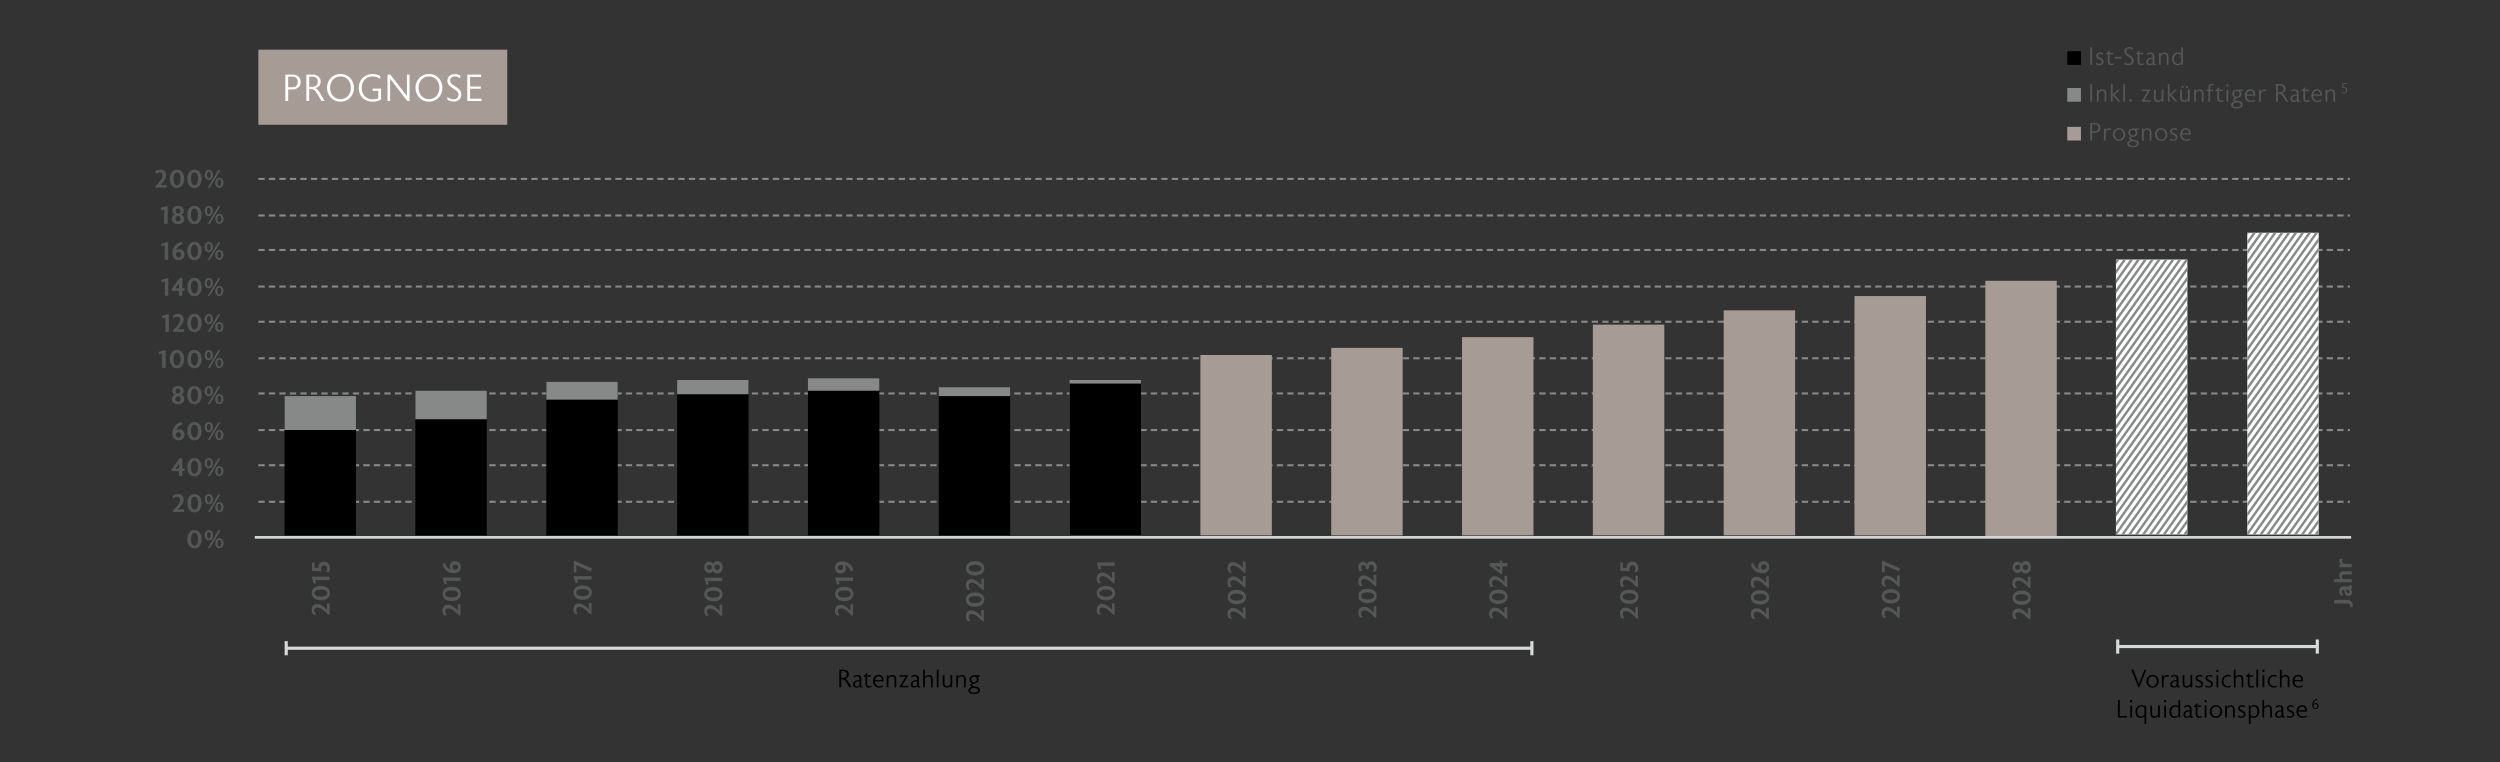 <?xml version="1.0" encoding="UTF-8"?>
<svg xmlns="http://www.w3.org/2000/svg" xmlns:xlink="http://www.w3.org/1999/xlink" id="Ebene_1" viewBox="0 0 595.28 181.45">
  <rect x="0" y="0" width="595.28" height="181.45" fill="#333333" stroke="none"/>
  <defs>
    <style>.cls-1{fill:#d8dada;}.cls-2{fill:#fff;}.cls-3{stroke-width:.58px;}.cls-3,.cls-4,.cls-5,.cls-6{fill:none;}.cls-3,.cls-6{stroke:#878988;}.cls-7{fill:#878988;}.cls-8{clip-path:url(#clippath-1);}.cls-9{clip-path:url(#clippath);}.cls-5{stroke:#d8dada;stroke-width:.75px;}.cls-10{fill:#a69b95;}.cls-11{fill:#555756;}.cls-6{stroke-dasharray:0 0 1.5 1;stroke-width:.5px;}</style>
    <clipPath id="clippath">
      <rect class="cls-4" x="503.83" y="61.8" width="17.01" height="65.48"></rect>
    </clipPath>
    <clipPath id="clippath-1">
      <rect class="cls-4" x="535.1" y="55.42" width="17.01" height="71.86"></rect>
    </clipPath>
  </defs>
  <rect class="cls-7" x="492.24" y="20.95" width="3.26" height="3.26"></rect>
  <g>
    <path class="cls-11" d="M498.16,24.21h-.45v-4.19h.45v4.19Z"></path>
    <path class="cls-11" d="M501.55,24.21h-.42v-1.92c0-.41-.18-.68-.61-.68-.31,0-.62,.22-.82,.54v2.06h-.42v-2.86h.42v.38c.26-.35,.6-.46,.97-.46,.26,0,.88,.13,.88,.99v1.95Z"></path>
    <path class="cls-11" d="M504.93,24.21h-.53l-1.37-1.55v1.55h-.42v-4.19h.42v2.53l1.28-1.2h.51l-1.34,1.23,1.44,1.63Z"></path>
    <path class="cls-11" d="M506,24.21h-.42v-4.19h.42v4.19Z"></path>
    <path class="cls-11" d="M507.3,24.25c-.17,0-.32-.14-.32-.31s.14-.32,.32-.32,.32,.14,.32,.32-.14,.31-.32,.31Z"></path>
    <path class="cls-11" d="M512.1,24.21h-2.15v-.1l1.48-2.43h-1.43v-.34h2.04v.1l-1.47,2.42h1.52v.34Z"></path>
    <path class="cls-11" d="M515.14,24.21h-.41v-.38c-.26,.35-.58,.46-.98,.46-.26,0-.87-.13-.87-1v-1.94h.42v1.91c0,.41,.19,.68,.61,.68,.31,0,.65-.23,.82-.56v-2.04h.42v2.86Z"></path>
    <path class="cls-11" d="M518.51,24.21h-.53l-1.37-1.55v1.55h-.42v-4.19h.42v2.53l1.28-1.2h.51l-1.34,1.23,1.44,1.63Z"></path>
    <path class="cls-11" d="M521.38,24.21h-.41v-.38c-.26,.35-.58,.46-.98,.46-.26,0-.87-.13-.87-1v-1.94h.42v1.91c0,.41,.19,.68,.61,.68,.31,0,.65-.23,.82-.56v-2.04h.42v2.86Zm-1.67-3.26c-.14,0-.25-.11-.25-.26s.11-.25,.25-.25,.25,.11,.25,.25-.11,.26-.25,.26Zm1.03,0c-.14,0-.25-.11-.25-.26s.11-.25,.25-.25,.24,.11,.24,.25-.1,.26-.24,.26Z"></path>
    <path class="cls-11" d="M524.7,24.21h-.42v-1.92c0-.41-.18-.68-.61-.68-.31,0-.62,.22-.82,.54v2.06h-.42v-2.86h.42v.38c.26-.35,.6-.46,.97-.46,.26,0,.88,.13,.88,.99v1.95Z"></path>
    <path class="cls-11" d="M527.12,20.34c-.08-.05-.2-.08-.3-.08-.11,0-.26,.02-.37,.13-.13,.12-.19,.29-.19,.62v.34h.7v.34h-.7v2.52h-.42v-2.52h-.43v-.34h.43v-.2c0-.52,.07-.77,.29-.98,.16-.16,.38-.24,.65-.24,.13,0,.25,.02,.33,.06v.35Z"></path>
    <path class="cls-11" d="M529.4,24.13c-.19,.11-.4,.17-.63,.17-.54,0-.83-.32-.83-.88v-1.74h-.44v-.07l.86-.91v.64h.9v.34h-.9v1.73c0,.32,.16,.53,.46,.55h.04c.2,0,.39-.06,.55-.16v.33Z"></path>
    <path class="cls-11" d="M530.35,20.6c-.15,0-.28-.13-.28-.28s.13-.28,.28-.28,.28,.13,.28,.28-.13,.28-.28,.28Zm.22,3.61h-.42v-2.86h.42v2.86Z"></path>
    <path class="cls-11" d="M532.62,25.82c-.83,0-1.36-.34-1.36-.85,0-.39,.3-.73,.85-.82-.23-.06-.39-.21-.39-.44v-.02c.01-.17,.15-.38,.48-.46-.47-.13-.68-.49-.68-.88,0-.59,.47-1,1.14-1h1.34v.34h-.65c.28,.18,.36,.48,.36,.69,0,.52-.35,.86-.95,.94-.26,.04-.59,.1-.59,.35,0,.15,.1,.28,.42,.33,.2,.04,.48,.08,.61,.1,.52,.1,.82,.37,.82,.79,0,.56-.58,.94-1.38,.94Zm.01-1.43c-.58,0-.94,.22-.94,.56s.36,.56,.94,.56,.94-.22,.94-.56-.36-.56-.94-.56Zm-.02-2.72c-.38,0-.66,.29-.66,.68s.28,.68,.66,.68,.67-.29,.67-.68-.28-.68-.67-.68Z"></path>
    <path class="cls-11" d="M537.04,22.8h-2.09c0,.69,.4,1.11,.95,1.16,.05,0,.1,0,.14,0,.31,0,.59-.1,.84-.25l.05,.32c-.29,.18-.62,.26-1.01,.26-.83,0-1.42-.63-1.42-1.53s.57-1.52,1.32-1.52c.36,0,.67,.12,.87,.35,.22,.23,.34,.61,.34,1.1v.09Zm-.44-.33c-.03-.56-.33-.88-.78-.88s-.75,.32-.84,.88h1.62Z"></path>
    <path class="cls-11" d="M539.51,21.8c-.11-.09-.25-.14-.46-.14-.28,0-.73,.2-.73,1.13v1.43h-.42v-2.85h.41v.54c.25-.55,.66-.63,.83-.63,.21,0,.37,.07,.46,.16l-.1,.37Z"></path>
    <path class="cls-11" d="M544.84,24.21h-.51l-.55-.95c-.48-.83-.73-.95-1.1-.95h-.28v1.9h-.45v-4.19h.98c.79,0,1.29,.44,1.29,1.12,0,.44-.27,.91-.86,1.02,.41,.14,.65,.61,.89,1.02l.6,1.03Zm-2-3.86h-.45v1.62h.45c.59,0,.9-.31,.9-.82s-.31-.81-.9-.81Z"></path>
    <path class="cls-11" d="M547.66,24.2c-.11,.06-.26,.09-.37,.09h-.03c-.17-.01-.31-.09-.35-.31-.17,.19-.43,.32-.76,.32-.19,0-.37-.05-.5-.15-.16-.13-.27-.35-.27-.59,0-.84,.9-1.07,1.52-1.07v-.26c0-.38-.15-.62-.58-.62-.32,0-.58,.14-.77,.31v-.36c.17-.14,.44-.29,.87-.29,.46,0,.91,.22,.91,.88v1.62c0,.17,.07,.25,.19,.25,.05,0,.1-.01,.16-.04v.22Zm-.76-1.44c-.83,.04-1.1,.37-1.1,.74,0,.31,.2,.49,.49,.49,.23,0,.47-.12,.61-.34v-.89Z"></path>
    <path class="cls-11" d="M549.92,24.13c-.19,.11-.4,.17-.63,.17-.54,0-.83-.32-.83-.88v-1.74h-.44v-.07l.86-.91v.64h.9v.34h-.9v1.73c0,.32,.16,.53,.46,.55h.04c.2,0,.39-.06,.55-.16v.33Z"></path>
    <path class="cls-11" d="M552.9,22.8h-2.09c0,.69,.4,1.11,.95,1.16,.05,0,.1,0,.14,0,.31,0,.59-.1,.84-.25l.05,.32c-.29,.18-.62,.26-1.01,.26-.83,0-1.42-.63-1.42-1.53s.57-1.52,1.32-1.52c.36,0,.67,.12,.87,.35,.22,.23,.34,.61,.34,1.1v.09Zm-.44-.33c-.03-.56-.33-.88-.78-.88s-.75,.32-.84,.88h1.62Z"></path>
    <path class="cls-11" d="M556.02,24.21h-.42v-1.92c0-.41-.18-.68-.61-.68-.31,0-.62,.22-.82,.54v2.06h-.42v-2.86h.42v.38c.26-.35,.6-.46,.97-.46,.26,0,.88,.13,.88,.99v1.95Z"></path>
  </g>
  <path class="cls-11" d="M558.08,22.27c-.2,0-.36-.05-.49-.14l.02-.23c.14,.1,.29,.16,.46,.16,.33,0,.54-.22,.54-.58,0-.18-.06-.33-.17-.42-.1-.09-.25-.14-.43-.14-.09,0-.19,.01-.3,.04l.06-1.19h1v.22h-.76l-.04,.73s.08,0,.12,0c.26,0,.45,.08,.59,.22,.14,.14,.21,.33,.21,.55,0,.45-.34,.79-.8,.79Z"></path>
  <rect x="492.24" y="12.19" width="3.26" height="3.26"></rect>
  <g>
    <path class="cls-11" d="M498.16,15.45h-.45v-4.19h.45v4.19Z"></path>
    <path class="cls-11" d="M500.9,14.69c-.02,.65-.58,.85-.99,.85-.31,0-.58-.07-.79-.19v-.42c.24,.18,.51,.28,.8,.28,.38,0,.55-.24,.56-.44,0-.01,0-.03,0-.05,0-.16-.07-.32-.36-.47l-.49-.25c-.24-.12-.49-.32-.49-.71,0-.04,0-.07,0-.1,.05-.49,.52-.69,.91-.69,.3,0,.53,.05,.71,.17v.38c-.2-.15-.43-.22-.68-.22-.29,0-.49,.12-.52,.32,0,.02,0,.05,0,.07,0,.19,.13,.32,.3,.41,0,0,.04,0,.52,.26,.27,.14,.51,.35,.51,.76v.03Z"></path>
    <path class="cls-11" d="M503.33,15.37c-.19,.11-.4,.17-.63,.17-.54,0-.83-.32-.83-.88v-1.74h-.44v-.07l.86-.91v.64h.9v.34h-.9v1.73c0,.32,.16,.53,.46,.55h.04c.2,0,.39-.06,.55-.16v.33Z"></path>
    <path class="cls-11" d="M505.17,13.94h-1.62v-.4h1.62v.4Z"></path>
    <path class="cls-11" d="M508.07,14.44c-.01,.36-.14,.64-.41,.85-.2,.16-.49,.25-.82,.25-.4,0-.72-.1-1-.29v-.47c.29,.29,.63,.41,1,.41,.45,0,.76-.29,.76-.68v-.03c0-.48-.32-.68-.91-1.05-.43-.27-.86-.58-.86-1.15,0-.65,.47-1.08,1.19-1.08,.35,0,.63,.07,.86,.22v.43c-.32-.25-.63-.29-.87-.29-.44,0-.72,.25-.73,.62v.02c0,.41,.31,.62,.71,.88,.71,.44,1.07,.76,1.07,1.33v.04Z"></path>
    <path class="cls-11" d="M510.46,15.37c-.19,.11-.4,.17-.63,.17-.54,0-.83-.32-.83-.88v-1.74h-.44v-.07l.86-.91v.64h.9v.34h-.9v1.73c0,.32,.16,.53,.46,.55h.04c.2,0,.39-.06,.55-.16v.33Z"></path>
    <path class="cls-11" d="M513.32,15.44c-.11,.06-.26,.09-.37,.09h-.03c-.17-.01-.31-.09-.35-.31-.17,.19-.43,.32-.76,.32-.19,0-.37-.05-.5-.15-.16-.13-.27-.35-.27-.59,0-.84,.9-1.07,1.52-1.07v-.26c0-.38-.15-.62-.58-.62-.32,0-.58,.14-.77,.31v-.36c.17-.14,.44-.29,.87-.29,.46,0,.91,.22,.91,.88v1.62c0,.17,.07,.25,.19,.25,.05,0,.1-.01,.16-.04v.22Zm-.76-1.44c-.83,.04-1.1,.37-1.1,.74,0,.31,.2,.49,.49,.49,.23,0,.47-.12,.61-.34v-.89Z"></path>
    <path class="cls-11" d="M516.34,15.45h-.42v-1.92c0-.41-.18-.68-.61-.68-.31,0-.62,.22-.82,.54v2.06h-.42v-2.86h.42v.38c.26-.35,.6-.46,.97-.46,.26,0,.88,.13,.88,.99v1.95Z"></path>
    <path class="cls-11" d="M519.78,15.45h-.4v-.34c-.22,.27-.49,.4-.8,.43-.05,0-.1,0-.16,0-.73,0-1.22-.59-1.22-1.51,0-.88,.61-1.54,1.43-1.54,.32,0,.6,.13,.73,.28v-1.51h.42v4.19Zm-.42-2.28c-.17-.22-.44-.33-.72-.33-.61,0-1,.5-1,1.19s.34,1.19,.93,1.19c.35,0,.62-.17,.79-.48v-1.57Z"></path>
  </g>
  <rect class="cls-10" x="492.24" y="30.2" width="3.26" height="3.26"></rect>
  <g>
    <path class="cls-11" d="M498.81,31.63h-.65v1.83h-.45v-4.19h1.1c.82,0,1.33,.45,1.33,1.17s-.5,1.19-1.33,1.19Zm.02-2.04h-.68v1.69h.68c.55,0,.83-.34,.83-.85s-.29-.85-.83-.85Z"></path>
    <path class="cls-11" d="M502.58,31.04c-.11-.09-.25-.14-.46-.14-.28,0-.73,.2-.73,1.13v1.43h-.42v-2.85h.41v.54c.25-.55,.66-.63,.83-.63,.21,0,.37,.07,.46,.16l-.1,.37Z"></path>
    <path class="cls-11" d="M504.56,33.55c-.83,0-1.46-.64-1.46-1.52s.63-1.52,1.47-1.52,1.47,.64,1.47,1.52c0,.77-.51,1.52-1.48,1.52Zm.01-2.71c-.6,0-1.03,.5-1.03,1.19s.43,1.19,1.03,1.19,1.03-.5,1.03-1.19-.43-1.19-1.03-1.19Z"></path>
    <path class="cls-11" d="M507.87,35.06c-.83,0-1.36-.34-1.36-.85,0-.39,.3-.73,.85-.82-.23-.06-.39-.21-.39-.44v-.02c.01-.17,.15-.38,.48-.46-.47-.13-.68-.49-.68-.88,0-.59,.47-1,1.14-1h1.34v.34h-.65c.28,.18,.36,.48,.36,.69,0,.52-.35,.86-.95,.94-.26,.04-.59,.1-.59,.35,0,.15,.1,.28,.42,.33,.2,.04,.48,.08,.61,.1,.52,.1,.82,.37,.82,.79,0,.56-.58,.94-1.38,.94Zm.01-1.43c-.58,0-.94,.22-.94,.56s.36,.56,.94,.56,.94-.22,.94-.56-.36-.56-.94-.56Zm-.02-2.72c-.38,0-.66,.29-.66,.68s.28,.68,.66,.68,.67-.29,.67-.68-.28-.68-.67-.68Z"></path>
    <path class="cls-11" d="M512.29,33.46h-.42v-1.92c0-.41-.18-.68-.61-.68-.31,0-.62,.22-.82,.54v2.06h-.42v-2.86h.42v.38c.26-.35,.6-.46,.97-.46,.26,0,.88,.13,.88,.99v1.95Z"></path>
    <path class="cls-11" d="M514.59,33.55c-.83,0-1.46-.64-1.46-1.52s.63-1.52,1.47-1.52,1.47,.64,1.47,1.52c0,.77-.51,1.52-1.48,1.52Zm.01-2.71c-.6,0-1.03,.5-1.03,1.19s.43,1.19,1.03,1.19,1.03-.5,1.03-1.19-.43-1.19-1.03-1.19Z"></path>
    <path class="cls-11" d="M518.49,32.7c-.02,.65-.58,.85-.99,.85-.31,0-.58-.07-.79-.19v-.42c.24,.18,.51,.28,.8,.28,.38,0,.55-.24,.56-.44,0-.01,0-.03,0-.05,0-.16-.07-.32-.36-.47l-.49-.25c-.24-.12-.49-.32-.49-.71,0-.04,0-.07,0-.1,.05-.49,.52-.69,.91-.69,.3,0,.53,.05,.71,.17v.38c-.2-.15-.43-.22-.68-.22-.29,0-.49,.12-.52,.32,0,.02,0,.05,0,.07,0,.19,.13,.32,.3,.41,0,0,.04,0,.52,.26,.27,.14,.51,.35,.51,.76v.03Z"></path>
    <path class="cls-11" d="M521.67,32.05h-2.09c0,.69,.4,1.11,.95,1.16,.05,0,.1,0,.14,0,.31,0,.59-.1,.84-.25l.05,.32c-.29,.18-.62,.26-1.01,.26-.83,0-1.42-.63-1.42-1.53s.57-1.52,1.32-1.52c.36,0,.67,.12,.87,.35,.22,.23,.34,.61,.34,1.1v.09Zm-.44-.33c-.03-.56-.33-.88-.78-.88s-.75,.32-.84,.88h1.62Z"></path>
  </g>
  <line class="cls-6" x1="61.52" y1="42.6" x2="559.54" y2="42.6"></line>
  <line class="cls-6" x1="61.52" y1="59.52" x2="559.54" y2="59.52"></line>
  <line class="cls-6" x1="61.52" y1="76.61" x2="559.54" y2="76.61"></line>
  <line class="cls-6" x1="61.52" y1="93.69" x2="559.54" y2="93.69"></line>
  <line class="cls-6" x1="61.52" y1="110.78" x2="559.54" y2="110.78"></line>
  <line class="cls-6" x1="61.52" y1="51.31" x2="559.54" y2="51.31"></line>
  <line class="cls-6" x1="61.52" y1="68.23" x2="559.54" y2="68.23"></line>
  <line class="cls-6" x1="61.52" y1="85.31" x2="559.54" y2="85.31"></line>
  <line class="cls-6" x1="61.52" y1="102.4" x2="559.54" y2="102.4"></line>
  <line class="cls-6" x1="61.52" y1="119.48" x2="559.54" y2="119.48"></line>
  <g>
    <path class="cls-11" d="M358.88,144.57v2.67h-.32c-.44-.43-1.08-1.09-1.67-1.43-.34-.19-.59-.28-.89-.28h-.04c-.22,0-.4,.07-.53,.2-.11,.11-.18,.3-.18,.49,0,.32,.11,.63,.45,.95l-.68,.07c-.31-.32-.43-.74-.43-1.16,0-.85,.54-1.39,1.33-1.39,.68,0,1.35,.37,2.33,1.37v-1.49h.62Z"></path>
    <path class="cls-11" d="M358.97,142.1c0,1.01-.86,1.71-2.19,1.71s-2.18-.7-2.18-1.71,.86-1.7,2.18-1.7,2.19,.7,2.19,1.7Zm-3.73,0c0,.52,.61,.85,1.54,.85s1.55-.34,1.55-.85-.61-.85-1.55-.85-1.54,.34-1.54,.85Z"></path>
    <path class="cls-11" d="M358.88,137.1v2.67h-.32c-.44-.43-1.08-1.09-1.67-1.43-.34-.19-.59-.28-.89-.28h-.04c-.22,0-.4,.07-.53,.2-.11,.11-.18,.3-.18,.49,0,.32,.11,.63,.45,.95l-.68,.07c-.31-.32-.43-.74-.43-1.16,0-.85,.54-1.39,1.33-1.39,.68,0,1.35,.37,2.33,1.37v-1.49h.62Z"></path>
    <path class="cls-11" d="M357.71,133.52v.54h1.17v.8h-1.17v1.75h-.4l-2.63-1.88v-.67h2.42v-.54h.61Zm-1.83,1.34l1.22,.87v-.87h-1.22Z"></path>
  </g>
  <g>
    <path class="cls-11" d="M265.42,143.69v2.67h-.32c-.44-.43-1.09-1.09-1.67-1.43-.34-.19-.59-.28-.89-.28h-.04c-.22,0-.4,.07-.53,.2-.11,.11-.18,.3-.18,.49,0,.32,.11,.63,.45,.95l-.68,.07c-.31-.32-.43-.74-.43-1.16,0-.85,.54-1.39,1.33-1.39,.68,0,1.35,.37,2.33,1.37v-1.49h.62Z"></path>
    <path class="cls-11" d="M265.52,141.23c0,1.01-.86,1.71-2.19,1.71s-2.18-.7-2.18-1.71,.86-1.7,2.18-1.7,2.19,.7,2.19,1.7Zm-3.73,0c0,.52,.61,.85,1.54,.85s1.55-.34,1.55-.85-.61-.85-1.55-.85-1.54,.34-1.54,.85Z"></path>
    <path class="cls-11" d="M265.42,136.22v2.67h-.32c-.44-.43-1.09-1.09-1.67-1.43-.34-.19-.59-.28-.89-.28h-.04c-.22,0-.4,.07-.53,.2-.11,.11-.18,.3-.18,.49,0,.32,.11,.63,.45,.95l-.68,.07c-.31-.32-.43-.74-.43-1.16,0-.85,.54-1.39,1.33-1.39,.68,0,1.35,.37,2.33,1.37v-1.49h.62Z"></path>
    <path class="cls-11" d="M265.42,133.93v.8h-3.45l.23,.8h-.59l-.4-1.36v-.25h4.22Z"></path>
  </g>
  <g>
    <path class="cls-11" d="M327.72,144.36v2.67h-.32c-.44-.43-1.08-1.09-1.67-1.43-.34-.19-.59-.28-.89-.28h-.04c-.22,0-.4,.07-.53,.2-.11,.11-.18,.3-.18,.49,0,.32,.11,.63,.45,.95l-.68,.07c-.31-.32-.43-.74-.43-1.16,0-.85,.54-1.39,1.33-1.39,.68,0,1.35,.37,2.33,1.37v-1.49h.62Z"></path>
    <path class="cls-11" d="M327.82,141.89c0,1.01-.86,1.71-2.19,1.71s-2.18-.7-2.18-1.71,.86-1.7,2.18-1.7,2.19,.7,2.19,1.7Zm-3.73,0c0,.52,.61,.85,1.54,.85s1.55-.34,1.55-.85-.61-.85-1.55-.85-1.54,.34-1.54,.85Z"></path>
    <path class="cls-11" d="M327.72,136.89v2.67h-.32c-.44-.43-1.08-1.09-1.67-1.43-.34-.19-.59-.28-.89-.28h-.04c-.22,0-.4,.07-.53,.2-.11,.11-.18,.3-.18,.49,0,.32,.11,.63,.45,.95l-.68,.07c-.31-.32-.43-.74-.43-1.16,0-.85,.54-1.39,1.33-1.39,.68,0,1.35,.37,2.33,1.37v-1.49h.62Z"></path>
    <path class="cls-11" d="M327.81,135.12c0,.4-.05,.7-.25,1l-.71-.06c.21-.27,.31-.57,.31-.86h0v-.04c0-.41-.27-.67-.64-.67-.19,0-.34,.06-.44,.17-.15,.15-.22,.4-.22,.79h0v.1h-.6v-.04c0-.42-.07-.67-.22-.82-.09-.1-.22-.14-.37-.14-.32,0-.55,.22-.55,.62,0,.28,.1,.55,.26,.77l-.66,.08c-.18-.27-.26-.63-.26-1,0-.78,.46-1.27,1.13-1.27,.41,0,.76,.22,.93,.65,.16-.5,.54-.75,.99-.75,.77,0,1.32,.6,1.32,1.46Z"></path>
  </g>
  <g>
    <path class="cls-11" d="M234.27,145.24v2.67h-.32c-.44-.43-1.09-1.09-1.67-1.43-.34-.19-.59-.28-.89-.28h-.04c-.22,0-.4,.07-.53,.2-.11,.11-.18,.3-.18,.49,0,.32,.11,.63,.45,.95l-.68,.07c-.31-.32-.43-.74-.43-1.16,0-.85,.54-1.39,1.33-1.39,.68,0,1.35,.37,2.33,1.37v-1.49h.62Z"></path>
    <path class="cls-11" d="M234.37,142.77c0,1.01-.86,1.71-2.19,1.71s-2.18-.7-2.18-1.71,.86-1.7,2.18-1.7,2.19,.7,2.19,1.7Zm-3.73,0c0,.52,.61,.85,1.54,.85s1.55-.34,1.55-.85-.61-.85-1.55-.85-1.54,.34-1.54,.85Z"></path>
    <path class="cls-11" d="M234.27,137.78v2.67h-.32c-.44-.43-1.09-1.09-1.67-1.43-.34-.19-.59-.28-.89-.28h-.04c-.22,0-.4,.07-.53,.2-.11,.11-.18,.3-.18,.49,0,.32,.11,.63,.45,.95l-.68,.07c-.31-.32-.43-.74-.43-1.16,0-.85,.54-1.39,1.33-1.39,.68,0,1.35,.37,2.33,1.37v-1.49h.62Z"></path>
    <path class="cls-11" d="M234.37,135.32c0,1.01-.86,1.71-2.19,1.71s-2.18-.7-2.18-1.71,.86-1.7,2.18-1.7,2.19,.7,2.19,1.7Zm-3.73,0c0,.52,.61,.85,1.54,.85s1.55-.34,1.55-.85-.61-.85-1.55-.85-1.54,.34-1.54,.85Z"></path>
  </g>
  <g>
    <path class="cls-11" d="M296.57,144.63v2.67h-.32c-.44-.43-1.09-1.08-1.67-1.43-.34-.19-.59-.28-.89-.28h-.04c-.22,0-.4,.07-.53,.2-.11,.11-.18,.3-.18,.49,0,.32,.11,.63,.45,.95l-.68,.07c-.31-.32-.43-.74-.43-1.16,0-.85,.54-1.39,1.33-1.39,.68,0,1.35,.37,2.33,1.37v-1.49h.62Z"></path>
    <path class="cls-11" d="M296.67,142.16c0,1.01-.86,1.71-2.19,1.71s-2.18-.7-2.18-1.71,.86-1.7,2.18-1.7,2.19,.7,2.19,1.7Zm-3.73,0c0,.52,.61,.85,1.54,.85s1.55-.34,1.55-.85-.61-.85-1.55-.85-1.54,.34-1.54,.85Z"></path>
    <path class="cls-11" d="M296.57,137.16v2.67h-.32c-.44-.43-1.09-1.09-1.67-1.43-.34-.19-.59-.28-.89-.28h-.04c-.22,0-.4,.07-.53,.2-.11,.11-.18,.3-.18,.49,0,.32,.11,.63,.45,.95l-.68,.07c-.31-.32-.43-.74-.43-1.16,0-.85,.54-1.39,1.33-1.39,.68,0,1.35,.37,2.33,1.37v-1.49h.62Z"></path>
    <path class="cls-11" d="M296.57,133.72v2.67h-.32c-.44-.43-1.09-1.09-1.67-1.43-.34-.19-.59-.28-.89-.28h-.04c-.22,0-.4,.07-.53,.2-.11,.11-.18,.3-.18,.49,0,.32,.11,.63,.45,.95l-.68,.07c-.31-.32-.43-.74-.43-1.16,0-.85,.54-1.39,1.33-1.39,.68,0,1.35,.37,2.33,1.37v-1.49h.62Z"></path>
  </g>
  <g>
    <path class="cls-11" d="M203.12,143.9v2.67h-.32c-.44-.43-1.09-1.09-1.67-1.43-.34-.19-.59-.28-.89-.28h-.04c-.22,0-.4,.07-.53,.2-.11,.11-.18,.3-.18,.49,0,.32,.11,.63,.45,.95l-.68,.07c-.31-.32-.43-.74-.43-1.16,0-.85,.54-1.39,1.33-1.39,.68,0,1.35,.37,2.33,1.37v-1.49h.62Z"></path>
    <path class="cls-11" d="M203.22,141.43c0,1.01-.86,1.71-2.19,1.71s-2.18-.7-2.18-1.71,.86-1.7,2.18-1.7,2.19,.7,2.19,1.7Zm-3.73,0c0,.52,.61,.85,1.54,.85s1.55-.34,1.55-.85-.61-.85-1.55-.85-1.54,.34-1.54,.85Z"></path>
    <path class="cls-11" d="M203.12,137.52v.8h-3.45l.23,.8h-.59l-.4-1.36v-.25h4.22Z"></path>
    <path class="cls-11" d="M203.22,135.78l-.6,.35c-.19-.61-.59-1.32-1.42-1.56,.15,.2,.23,.45,.23,.73,0,.37-.11,.66-.33,.89-.23,.25-.55,.37-.92,.37-.88,0-1.35-.7-1.35-1.43,0-.88,.59-1.39,1.51-1.45,.07,0,.14,0,.2,0,1.45,0,2.4,1.01,2.67,2.1Zm-3.57-1.07c-.12,.11-.19,.25-.19,.41h0c0,.17,.05,.32,.16,.43,.12,.12,.29,.2,.5,.2s.38-.06,.5-.17c.1-.1,.16-.24,.16-.41h0v-.04c0-.22-.09-.45-.26-.62h-.1c-.34,0-.6,.05-.77,.2Z"></path>
  </g>
  <g>
    <path class="cls-11" d="M171.97,143.95v2.67h-.32c-.44-.43-1.09-1.09-1.67-1.43-.34-.19-.59-.28-.89-.28h-.04c-.22,0-.4,.07-.53,.2-.11,.11-.18,.3-.18,.49,0,.32,.11,.63,.45,.95l-.68,.07c-.31-.32-.43-.74-.43-1.16,0-.85,.54-1.39,1.33-1.39,.68,0,1.35,.37,2.33,1.37v-1.49h.62Z"></path>
    <path class="cls-11" d="M172.06,141.48c0,1.01-.86,1.71-2.19,1.71s-2.18-.7-2.18-1.71,.86-1.7,2.18-1.7,2.19,.7,2.19,1.7Zm-3.73,0c0,.52,.61,.85,1.54,.85s1.55-.34,1.55-.85-.61-.85-1.55-.85-1.54,.34-1.54,.85Z"></path>
    <path class="cls-11" d="M171.97,137.58v.8h-3.45l.23,.8h-.59l-.4-1.36v-.25h4.22Z"></path>
    <path class="cls-11" d="M172.06,135.09c0,.83-.46,1.46-1.25,1.46-.47,0-.86-.25-1.03-.68-.17,.4-.56,.56-.88,.56-.76,0-1.2-.59-1.2-1.35s.44-1.35,1.2-1.35c.32,0,.71,.17,.88,.56,.17-.43,.56-.68,1.03-.68,.79,0,1.25,.63,1.25,1.47Zm-3.76,0c0,.33,.24,.58,.61,.58s.6-.25,.6-.58-.24-.58-.6-.58-.61,.25-.61,.58Zm1.82,0c0,.36,.26,.63,.65,.63s.65-.27,.65-.63-.25-.63-.65-.63-.65,.26-.65,.63Z"></path>
  </g>
  <g>
    <path class="cls-11" d="M39.68,44.67h-2.67v-.32c.43-.44,1.09-1.09,1.43-1.67,.19-.34,.28-.59,.28-.89v-.02h0v-.02c0-.22-.07-.4-.2-.53-.11-.11-.3-.18-.49-.18-.32,0-.63,.11-.95,.45l-.07-.68c.32-.31,.74-.43,1.16-.43,.85,0,1.39,.54,1.39,1.33,0,.68-.37,1.35-1.37,2.33h1.49v.62Z"></path>
    <path class="cls-11" d="M42.15,44.77c-1.01,0-1.71-.86-1.71-2.19s.7-2.18,1.71-2.18,1.7,.86,1.7,2.18-.7,2.19-1.7,2.19Zm0-3.73c-.52,0-.85,.61-.85,1.54s.34,1.55,.85,1.55,.85-.61,.85-1.55-.34-1.54-.85-1.54Z"></path>
    <path class="cls-11" d="M46.31,44.77c-1.01,0-1.71-.86-1.71-2.19s.7-2.18,1.71-2.18,1.7,.86,1.7,2.18-.7,2.19-1.7,2.19Zm0-3.73c-.52,0-.85,.61-.85,1.54s.34,1.55,.85,1.55,.85-.61,.85-1.55-.34-1.54-.85-1.54Z"></path>
    <path class="cls-11" d="M49.72,42.85c-.59,0-.99-.49-.99-1.22s.4-1.21,.99-1.21,.99,.49,.99,1.21-.4,1.22-.99,1.22Zm0-2.01c-.28,0-.44,.31-.44,.79s.16,.79,.44,.79,.44-.3,.44-.79-.16-.79-.44-.79Zm2.76-.36l-2.51,4.2h-.5l2.51-4.2h.5Zm-.24,4.25c-.59,0-.99-.49-.99-1.21s.4-1.21,.99-1.21,.98,.49,.98,1.21-.4,1.21-.98,1.21Zm0-2c-.28,0-.44,.31-.44,.79s.16,.79,.44,.79,.44-.3,.44-.79-.17-.79-.44-.79Z"></path>
  </g>
  <g>
    <path class="cls-11" d="M46.32,130.59c-1.01,0-1.71-.86-1.71-2.19s.7-2.18,1.71-2.18,1.7,.86,1.7,2.18-.7,2.19-1.7,2.19Zm0-3.73c-.52,0-.85,.61-.85,1.54s.34,1.55,.85,1.55,.85-.61,.85-1.55-.34-1.54-.85-1.54Z"></path>
    <path class="cls-11" d="M49.73,128.67c-.59,0-.99-.49-.99-1.22s.4-1.21,.99-1.21,.99,.49,.99,1.21-.4,1.22-.99,1.22Zm0-2.01c-.28,0-.44,.31-.44,.79s.16,.79,.44,.79,.44-.3,.44-.79-.16-.79-.44-.79Zm2.76-.36l-2.51,4.2h-.5l2.51-4.2h.5Zm-.24,4.25c-.59,0-.99-.49-.99-1.21s.4-1.21,.99-1.21,.98,.49,.98,1.21-.4,1.21-.98,1.21Zm0-2c-.28,0-.44,.31-.44,.79s.16,.79,.44,.79,.44-.3,.44-.79-.17-.79-.44-.79Z"></path>
  </g>
  <g>
    <path class="cls-11" d="M43.85,121.92h-2.67v-.32c.43-.44,1.09-1.09,1.43-1.67,.19-.34,.28-.59,.28-.89v-.02h0v-.02c0-.22-.07-.4-.2-.53-.11-.11-.3-.18-.49-.18-.32,0-.63,.11-.95,.45l-.07-.68c.32-.31,.74-.43,1.16-.43,.85,0,1.39,.54,1.39,1.33,0,.68-.37,1.35-1.37,2.33h1.49v.62Z"></path>
    <path class="cls-11" d="M46.32,122.01c-1.01,0-1.71-.86-1.71-2.19s.7-2.18,1.71-2.18,1.7,.86,1.7,2.18-.7,2.19-1.7,2.19Zm0-3.73c-.52,0-.85,.61-.85,1.54s.34,1.55,.85,1.55,.85-.61,.85-1.55-.34-1.54-.85-1.54Z"></path>
    <path class="cls-11" d="M49.73,120.09c-.59,0-.99-.49-.99-1.22s.4-1.21,.99-1.21,.99,.49,.99,1.21-.4,1.22-.99,1.22Zm0-2.01c-.28,0-.44,.31-.44,.79s.16,.79,.44,.79,.44-.3,.44-.79-.16-.79-.44-.79Zm2.76-.36l-2.51,4.2h-.5l2.51-4.2h.5Zm-.24,4.25c-.59,0-.99-.49-.99-1.21s.4-1.21,.99-1.21,.98,.49,.98,1.21-.4,1.21-.98,1.21Zm0-2c-.28,0-.44,.31-.44,.79s.16,.79,.44,.79,.44-.3,.44-.79-.17-.79-.44-.79Z"></path>
  </g>
  <g>
    <path class="cls-11" d="M43.96,112.17h-.55v1.17h-.8v-1.17h-1.75v-.4l1.88-2.63h.67v2.42h.55v.61Zm-1.34-1.83l-.87,1.22h.87v-1.22Z"></path>
    <path class="cls-11" d="M46.31,113.43c-1.01,0-1.71-.86-1.71-2.19s.7-2.18,1.71-2.18,1.7,.86,1.7,2.18-.7,2.19-1.7,2.19Zm0-3.73c-.52,0-.85,.61-.85,1.54s.34,1.55,.85,1.55,.85-.61,.85-1.55-.34-1.54-.85-1.54Z"></path>
    <path class="cls-11" d="M49.72,111.51c-.59,0-.99-.49-.99-1.22s.4-1.21,.99-1.21,.99,.49,.99,1.21-.4,1.22-.99,1.22Zm0-2.01c-.28,0-.44,.31-.44,.79s.16,.79,.44,.79,.44-.3,.44-.79-.16-.79-.44-.79Zm2.76-.36l-2.51,4.2h-.5l2.51-4.2h.5Zm-.24,4.25c-.59,0-.99-.49-.99-1.21s.4-1.21,.99-1.21,.98,.49,.98,1.21-.4,1.21-.98,1.21Zm0-2c-.28,0-.44,.31-.44,.79s.16,.79,.44,.79,.44-.3,.44-.79-.17-.79-.44-.79Z"></path>
  </g>
  <g>
    <path class="cls-11" d="M42.53,104.85c-.88,0-1.42-.59-1.48-1.51,0-.07,0-.13,0-.2,0-1.45,1.02-2.35,2.11-2.67l.34,.58c-.76,.22-1.31,.59-1.56,1.41,.22-.15,.46-.24,.74-.24,.37,0,.65,.11,.88,.33,.25,.23,.37,.56,.37,.94,0,.87-.67,1.36-1.4,1.36Zm.41-1.8c-.1-.1-.24-.16-.41-.16h-.03c-.22,0-.45,.11-.62,.28,0,.04,0,.07,0,.1,0,.34,.08,.6,.23,.77,.11,.12,.26,.19,.42,.19h0c.16,0,.3-.05,.4-.16,.12-.13,.18-.31,.18-.52s-.06-.39-.17-.5Z"></path>
    <path class="cls-11" d="M46.31,104.85c-1.01,0-1.71-.86-1.71-2.19s.7-2.18,1.71-2.18,1.7,.86,1.7,2.18-.7,2.19-1.7,2.19Zm0-3.73c-.52,0-.85,.61-.85,1.54s.34,1.55,.85,1.55,.85-.61,.85-1.55-.34-1.54-.85-1.54Z"></path>
    <path class="cls-11" d="M49.72,102.93c-.59,0-.99-.49-.99-1.22s.4-1.21,.99-1.21,.99,.49,.99,1.21-.4,1.22-.99,1.22Zm0-2.01c-.28,0-.44,.31-.44,.79s.16,.79,.44,.79,.44-.3,.44-.79-.16-.79-.44-.79Zm2.76-.36l-2.51,4.2h-.5l2.51-4.2h.5Zm-.24,4.25c-.59,0-.99-.49-.99-1.21s.4-1.21,.99-1.21,.98,.49,.98,1.21-.4,1.21-.98,1.21Zm0-2c-.28,0-.44,.31-.44,.79s.16,.79,.44,.79,.44-.3,.44-.79-.17-.79-.44-.79Z"></path>
  </g>
  <g>
    <path class="cls-11" d="M42.39,96.27c-.83,0-1.46-.46-1.46-1.25,0-.47,.25-.86,.68-1.03-.4-.17-.56-.56-.56-.88,0-.76,.59-1.2,1.35-1.2s1.35,.44,1.35,1.2c0,.32-.17,.71-.56,.88,.43,.17,.68,.56,.68,1.03,0,.79-.63,1.25-1.47,1.25Zm0-1.94c-.36,0-.63,.26-.63,.65s.27,.65,.63,.65,.63-.25,.63-.65-.26-.65-.63-.65Zm0-1.82c-.33,0-.58,.24-.58,.61s.25,.6,.58,.6,.58-.24,.58-.6-.25-.61-.58-.61Z"></path>
    <path class="cls-11" d="M46.31,96.27c-1.01,0-1.71-.86-1.71-2.19s.7-2.18,1.71-2.18,1.7,.86,1.7,2.18-.7,2.19-1.7,2.19Zm0-3.73c-.52,0-.85,.61-.85,1.54s.34,1.55,.85,1.55,.85-.61,.85-1.55-.34-1.54-.85-1.54Z"></path>
    <path class="cls-11" d="M49.72,94.35c-.59,0-.99-.49-.99-1.22s.4-1.21,.99-1.21,.99,.49,.99,1.21-.4,1.22-.99,1.22Zm0-2.01c-.28,0-.44,.31-.44,.79s.16,.79,.44,.79,.44-.3,.44-.79-.16-.79-.44-.79Zm2.76-.36l-2.51,4.2h-.5l2.51-4.2h.5Zm-.24,4.25c-.59,0-.99-.49-.99-1.21s.4-1.21,.99-1.21,.98,.49,.98,1.21-.4,1.21-.98,1.21Zm0-2c-.28,0-.44,.31-.44,.79s.16,.79,.44,.79,.44-.3,.44-.79-.17-.79-.44-.79Z"></path>
  </g>
  <g>
    <path class="cls-11" d="M39.41,87.6h-.8v-3.45l-.8,.23v-.59l1.36-.4h.25v4.22Z"></path>
    <path class="cls-11" d="M42.14,87.69c-1.01,0-1.71-.86-1.71-2.19s.7-2.18,1.71-2.18,1.7,.86,1.7,2.18-.7,2.19-1.7,2.19Zm0-3.73c-.52,0-.85,.61-.85,1.54s.34,1.55,.85,1.55,.85-.61,.85-1.55-.34-1.54-.85-1.54Z"></path>
    <path class="cls-11" d="M46.31,87.69c-1.01,0-1.71-.86-1.71-2.19s.7-2.18,1.71-2.18,1.7,.86,1.7,2.18-.7,2.19-1.7,2.19Zm0-3.73c-.52,0-.85,.61-.85,1.54s.34,1.55,.85,1.55,.85-.61,.85-1.55-.34-1.54-.85-1.54Z"></path>
    <path class="cls-11" d="M49.71,85.77c-.59,0-.99-.49-.99-1.22s.4-1.21,.99-1.21,.99,.49,.99,1.21-.4,1.22-.99,1.22Zm0-2.01c-.28,0-.44,.31-.44,.79s.16,.79,.44,.79,.44-.3,.44-.79-.16-.79-.44-.79Zm2.76-.36l-2.51,4.2h-.5l2.51-4.2h.5Zm-.24,4.25c-.59,0-.99-.49-.99-1.21s.4-1.21,.99-1.21,.98,.49,.98,1.21-.4,1.21-.98,1.21Zm0-2c-.28,0-.44,.31-.44,.79s.16,.79,.44,.79,.44-.3,.44-.79-.17-.79-.44-.79Z"></path>
  </g>
  <g>
    <path class="cls-11" d="M40.2,79.02h-.8v-3.45l-.8,.23v-.59l1.36-.4h.25v4.22Z"></path>
    <path class="cls-11" d="M43.84,79.02h-2.67v-.32c.43-.44,1.09-1.09,1.43-1.67,.19-.34,.28-.59,.28-.89v-.02h0v-.02c0-.22-.07-.4-.2-.53-.11-.11-.3-.18-.49-.18-.32,0-.63,.11-.95,.45l-.07-.68c.32-.31,.74-.43,1.16-.43,.85,0,1.39,.54,1.39,1.33,0,.68-.37,1.35-1.37,2.33h1.49v.62Z"></path>
    <path class="cls-11" d="M46.31,79.11c-1.01,0-1.71-.86-1.71-2.19s.7-2.18,1.71-2.18,1.7,.86,1.7,2.18-.7,2.19-1.7,2.19Zm0-3.73c-.52,0-.85,.61-.85,1.54s.34,1.55,.85,1.55,.85-.61,.85-1.55-.34-1.54-.85-1.54Z"></path>
    <path class="cls-11" d="M49.71,77.19c-.59,0-.99-.49-.99-1.22s.4-1.21,.99-1.21,.99,.49,.99,1.21-.4,1.22-.99,1.22Zm0-2.01c-.28,0-.44,.31-.44,.79s.16,.79,.44,.79,.44-.3,.44-.79-.16-.79-.44-.79Zm2.76-.36l-2.51,4.2h-.5l2.51-4.2h.5Zm-.24,4.25c-.59,0-.99-.49-.99-1.21s.4-1.21,.99-1.21,.98,.49,.98,1.21-.4,1.21-.98,1.21Zm0-2c-.28,0-.44,.31-.44,.79s.16,.79,.44,.79,.44-.3,.44-.79-.17-.79-.44-.79Z"></path>
  </g>
  <g>
    <path class="cls-11" d="M40.07,70.44h-.8v-3.45l-.8,.23v-.59l1.36-.4h.25v4.22Z"></path>
    <path class="cls-11" d="M43.96,69.27h-.55v1.17h-.8v-1.17h-1.75v-.4l1.88-2.63h.67v2.42h.55v.61Zm-1.34-1.83l-.87,1.22h.87v-1.22Z"></path>
    <path class="cls-11" d="M46.31,70.53c-1.01,0-1.71-.86-1.71-2.19s.7-2.18,1.71-2.18,1.7,.86,1.7,2.18-.7,2.19-1.7,2.19Zm0-3.73c-.52,0-.85,.61-.85,1.54s.34,1.55,.85,1.55,.85-.61,.85-1.55-.34-1.54-.85-1.54Z"></path>
    <path class="cls-11" d="M49.71,68.61c-.59,0-.99-.49-.99-1.22s.4-1.21,.99-1.21,.99,.49,.99,1.21-.4,1.22-.99,1.22Zm0-2.01c-.28,0-.44,.31-.44,.79s.16,.79,.44,.79,.44-.3,.44-.79-.16-.79-.44-.79Zm2.76-.36l-2.51,4.2h-.5l2.51-4.2h.5Zm-.24,4.25c-.59,0-.99-.49-.99-1.21s.4-1.21,.99-1.21,.98,.49,.98,1.21-.4,1.21-.98,1.21Zm0-2c-.28,0-.44,.31-.44,.79s.16,.79,.44,.79,.44-.3,.44-.79-.17-.79-.44-.79Z"></path>
  </g>
  <g>
    <path class="cls-11" d="M40.02,61.86h-.8v-3.45l-.8,.23v-.59l1.36-.4h.25v4.22Z"></path>
    <path class="cls-11" d="M42.53,61.95c-.88,0-1.42-.59-1.48-1.51,0-.07,0-.13,0-.2,0-1.45,1.02-2.35,2.11-2.67l.34,.58c-.76,.22-1.31,.59-1.56,1.41,.22-.15,.46-.24,.74-.24,.37,0,.65,.11,.88,.33,.25,.23,.37,.56,.37,.94,0,.87-.67,1.36-1.4,1.36Zm.41-1.8c-.1-.1-.24-.16-.41-.16h-.03c-.22,0-.45,.11-.62,.28,0,.04,0,.07,0,.1,0,.34,.08,.6,.23,.77,.11,.12,.26,.19,.42,.19h0c.16,0,.3-.05,.4-.16,.12-.13,.18-.31,.18-.52s-.06-.39-.17-.5Z"></path>
    <path class="cls-11" d="M46.31,61.95c-1.01,0-1.71-.86-1.71-2.19s.7-2.18,1.71-2.18,1.7,.86,1.7,2.18-.7,2.19-1.7,2.19Zm0-3.73c-.52,0-.85,.61-.85,1.54s.34,1.55,.85,1.55,.85-.61,.85-1.55-.34-1.54-.85-1.54Z"></path>
    <path class="cls-11" d="M49.71,60.03c-.59,0-.99-.49-.99-1.22s.4-1.21,.99-1.21,.99,.49,.99,1.21-.4,1.22-.99,1.22Zm0-2.01c-.28,0-.44,.31-.44,.79s.16,.79,.44,.79,.44-.3,.44-.79-.16-.79-.44-.79Zm2.76-.36l-2.51,4.2h-.5l2.51-4.2h.5Zm-.24,4.25c-.59,0-.99-.49-.99-1.21s.4-1.21,.99-1.21,.98,.49,.98,1.21-.4,1.21-.98,1.21Zm0-2c-.28,0-.44,.31-.44,.79s.16,.79,.44,.79,.44-.3,.44-.79-.17-.79-.44-.79Z"></path>
  </g>
  <g>
    <path class="cls-11" d="M39.9,53.28h-.8v-3.45l-.8,.23v-.59l1.36-.4h.25v4.22Z"></path>
    <path class="cls-11" d="M42.39,53.37c-.83,0-1.46-.46-1.46-1.25,0-.47,.25-.86,.68-1.03-.4-.17-.56-.56-.56-.88,0-.76,.59-1.2,1.35-1.2s1.35,.44,1.35,1.2c0,.32-.17,.71-.56,.88,.43,.17,.68,.56,.68,1.03,0,.79-.63,1.25-1.47,1.25Zm0-1.94c-.36,0-.63,.26-.63,.65s.27,.65,.63,.65,.63-.25,.63-.65-.26-.65-.63-.65Zm0-1.82c-.33,0-.58,.24-.58,.61s.25,.6,.58,.6,.58-.24,.58-.6-.25-.61-.58-.61Z"></path>
    <path class="cls-11" d="M46.31,53.37c-1.01,0-1.71-.86-1.71-2.19s.7-2.18,1.71-2.18,1.7,.86,1.7,2.18-.7,2.19-1.7,2.19Zm0-3.73c-.52,0-.85,.61-.85,1.54s.34,1.55,.85,1.55,.85-.61,.85-1.55-.34-1.54-.85-1.54Z"></path>
    <path class="cls-11" d="M49.72,51.45c-.59,0-.99-.49-.99-1.22s.4-1.21,.99-1.21,.99,.49,.99,1.21-.4,1.22-.99,1.22Zm0-2.01c-.28,0-.44,.31-.44,.79s.16,.79,.44,.79,.44-.3,.44-.79-.16-.79-.44-.79Zm2.76-.36l-2.51,4.2h-.5l2.51-4.2h.5Zm-.24,4.25c-.59,0-.99-.49-.99-1.21s.4-1.21,.99-1.21,.98,.49,.98,1.21-.4,1.21-.98,1.21Zm0-2c-.28,0-.44,.31-.44,.79s.16,.79,.44,.79,.44-.3,.44-.79-.17-.79-.44-.79Z"></path>
  </g>
  <rect x="130.08" y="90.91" width="17.01" height="36.57"></rect>
  <rect class="cls-7" x="130.08" y="90.91" width="17.01" height="4.25"></rect>
  <rect x="161.23" y="90.48" width="17.01" height="36.99"></rect>
  <rect class="cls-7" x="161.23" y="90.48" width="17.01" height="3.4"></rect>
  <rect x="192.38" y="90.06" width="17.01" height="37.42"></rect>
  <rect class="cls-7" x="192.38" y="90.06" width="17.01" height="2.98"></rect>
  <rect x="223.53" y="92.18" width="17.01" height="35.29"></rect>
  <rect class="cls-7" x="223.53" y="92.19" width="17.01" height="2.13"></rect>
  <rect class="cls-10" x="285.83" y="84.53" width="17.01" height="42.94"></rect>
  <rect class="cls-10" x="316.98" y="82.83" width="17.01" height="44.65"></rect>
  <rect class="cls-10" x="348.13" y="80.28" width="17.01" height="47.2"></rect>
  <rect class="cls-10" x="379.28" y="77.3" width="17.01" height="50.17"></rect>
  <rect class="cls-10" x="410.43" y="73.9" width="17.01" height="53.57"></rect>
  <rect class="cls-10" x="441.58" y="70.5" width="17.01" height="56.98"></rect>
  <rect class="cls-10" x="472.73" y="66.86" width="17.01" height="60.8"></rect>
  <g>
    <path class="cls-11" d="M140.83,143.56v2.67h-.32c-.44-.43-1.08-1.09-1.67-1.43-.34-.19-.59-.28-.89-.28h-.04c-.22,0-.4,.07-.53,.2-.11,.11-.18,.3-.18,.49,0,.32,.11,.63,.45,.95l-.68,.07c-.31-.32-.43-.74-.43-1.16,0-.85,.54-1.39,1.33-1.39,.68,0,1.35,.37,2.33,1.37v-1.49h.62Z"></path>
    <path class="cls-11" d="M140.92,141.1c0,1.01-.86,1.71-2.19,1.71s-2.18-.7-2.18-1.71,.86-1.7,2.18-1.7,2.19,.7,2.19,1.7Zm-3.73,0c0,.52,.61,.85,1.54,.85s1.55-.34,1.55-.85-.61-.85-1.55-.85-1.54,.34-1.54,.85Z"></path>
    <path class="cls-11" d="M140.83,137.19v.8h-3.45l.23,.8h-.59l-.4-1.36v-.25h4.22Z"></path>
    <path class="cls-11" d="M136.63,133.48l4.31,1.87-.25,.75-3.44-1.51v1.69h-.62v-2.79Z"></path>
  </g>
  <g>
    <path class="cls-11" d="M390.02,144.56v2.67h-.32c-.44-.43-1.08-1.09-1.67-1.43-.34-.19-.59-.28-.89-.28h-.04c-.22,0-.4,.07-.53,.2-.11,.11-.18,.3-.18,.49,0,.32,.11,.63,.45,.95l-.68,.07c-.31-.32-.43-.74-.43-1.16,0-.85,.54-1.39,1.33-1.39,.68,0,1.35,.37,2.33,1.37v-1.49h.62Z"></path>
    <path class="cls-11" d="M390.12,142.09c0,1.01-.86,1.71-2.19,1.71s-2.18-.7-2.18-1.71,.86-1.7,2.18-1.7,2.19,.7,2.19,1.7Zm-3.73,0c0,.52,.61,.85,1.54,.85s1.55-.34,1.55-.85-.61-.85-1.55-.85-1.54,.34-1.54,.85Z"></path>
    <path class="cls-11" d="M390.02,137.09v2.67h-.32c-.44-.43-1.08-1.09-1.67-1.43-.34-.19-.59-.28-.89-.28h-.04c-.22,0-.4,.07-.53,.2-.11,.11-.18,.3-.18,.49,0,.32,.11,.63,.45,.95l-.68,.07c-.31-.32-.43-.74-.43-1.16,0-.85,.54-1.39,1.33-1.39,.68,0,1.35,.37,2.33,1.37v-1.49h.62Z"></path>
    <path class="cls-11" d="M390.09,135.25c0,.39-.11,.74-.26,.98l-.71-.07c.2-.23,.31-.56,.31-.84,0-.51-.33-.76-.73-.76-.19,0-.38,.07-.54,.26-.11,.15-.17,.37-.17,.64,0,.18,.02,.38,.07,.58l-2.24-.12v-1.99h.62v1.29l.87,.05v-.07c0-.44,.11-.8,.36-1.07,.24-.27,.61-.41,1-.41,.8,0,1.41,.63,1.41,1.52Z"></path>
  </g>
  <g>
    <path class="cls-11" d="M421.18,144.71v2.67h-.32c-.44-.43-1.08-1.09-1.67-1.43-.34-.19-.59-.28-.89-.28h-.04c-.22,0-.4,.07-.53,.2-.11,.11-.18,.3-.18,.49,0,.32,.11,.63,.45,.95l-.68,.07c-.31-.32-.43-.74-.43-1.16,0-.85,.54-1.39,1.33-1.39,.68,0,1.35,.37,2.33,1.37v-1.49h.62Z"></path>
    <path class="cls-11" d="M421.27,142.24c0,1.01-.86,1.71-2.19,1.71s-2.18-.7-2.18-1.71,.86-1.7,2.18-1.7,2.19,.7,2.19,1.7Zm-3.73,0c0,.52,.61,.85,1.54,.85s1.55-.34,1.55-.85-.61-.85-1.55-.85-1.54,.34-1.54,.85Z"></path>
    <path class="cls-11" d="M421.18,137.25v2.67h-.32c-.44-.43-1.08-1.09-1.67-1.43-.34-.19-.59-.28-.89-.28h-.04c-.22,0-.4,.07-.53,.2-.11,.11-.18,.3-.18,.49,0,.32,.11,.63,.45,.95l-.68,.07c-.31-.32-.43-.74-.43-1.16,0-.85,.54-1.39,1.33-1.39,.68,0,1.35,.37,2.33,1.37v-1.49h.62Z"></path>
    <path class="cls-11" d="M421.27,135.01c0,.88-.59,1.42-1.51,1.48-.07,0-.13,0-.2,0-1.45,0-2.35-1.02-2.67-2.11l.58-.34c.22,.76,.59,1.31,1.41,1.56-.15-.22-.24-.46-.24-.74,0-.37,.11-.65,.33-.88,.23-.25,.56-.37,.94-.37,.87,0,1.36,.67,1.36,1.4Zm-1.8-.41c-.1,.1-.16,.24-.16,.41h0v.03c0,.22,.11,.45,.28,.62,.04,0,.07,0,.1,0,.34,0,.6-.08,.77-.23,.12-.11,.19-.26,.19-.42h0c0-.17-.05-.31-.16-.41-.13-.12-.31-.18-.52-.18s-.39,.06-.5,.17Z"></path>
  </g>
  <g>
    <path class="cls-11" d="M452.33,144.44v2.67h-.32c-.44-.43-1.08-1.09-1.67-1.43-.34-.19-.59-.28-.89-.28h-.04c-.22,0-.4,.07-.53,.2-.11,.11-.18,.3-.18,.49,0,.32,.11,.63,.45,.95l-.68,.07c-.31-.32-.43-.74-.43-1.16,0-.85,.54-1.39,1.33-1.39,.68,0,1.35,.37,2.33,1.37v-1.49h.62Z"></path>
    <path class="cls-11" d="M452.42,141.97c0,1.01-.86,1.71-2.19,1.71s-2.18-.7-2.18-1.71,.86-1.7,2.18-1.7,2.19,.7,2.19,1.7Zm-3.73,0c0,.52,.61,.85,1.54,.85s1.55-.34,1.55-.85-.61-.85-1.55-.85-1.54,.34-1.54,.85Z"></path>
    <path class="cls-11" d="M452.33,136.98v2.67h-.32c-.44-.43-1.08-1.09-1.67-1.43-.34-.19-.59-.28-.89-.28h-.04c-.22,0-.4,.07-.53,.2-.11,.11-.18,.3-.18,.49,0,.32,.11,.63,.45,.95l-.68,.07c-.31-.32-.43-.74-.43-1.16,0-.85,.54-1.39,1.33-1.39,.68,0,1.35,.37,2.33,1.37v-1.49h.62Z"></path>
    <path class="cls-11" d="M448.13,133.47l4.31,1.87-.25,.75-3.44-1.51v1.69h-.62v-2.79Z"></path>
  </g>
  <g>
    <path class="cls-11" d="M483.48,144.79v2.67h-.32c-.44-.43-1.08-1.09-1.67-1.43-.34-.19-.59-.28-.89-.28h-.04c-.22,0-.4,.07-.53,.2-.11,.11-.18,.3-.18,.49,0,.32,.11,.63,.45,.95l-.68,.07c-.31-.32-.43-.74-.43-1.16,0-.85,.54-1.39,1.33-1.39,.68,0,1.35,.37,2.33,1.37v-1.49h.62Z"></path>
    <path class="cls-11" d="M483.58,142.32c0,1.01-.86,1.71-2.19,1.71s-2.18-.7-2.18-1.71,.86-1.7,2.18-1.7,2.19,.7,2.19,1.7Zm-3.73,0c0,.52,.61,.85,1.54,.85s1.55-.34,1.55-.85-.61-.85-1.55-.85-1.54,.34-1.54,.85Z"></path>
    <path class="cls-11" d="M483.48,137.32v2.67h-.32c-.44-.43-1.08-1.09-1.67-1.43-.34-.19-.59-.28-.89-.28h-.04c-.22,0-.4,.07-.53,.2-.11,.11-.18,.3-.18,.49,0,.32,.11,.63,.45,.95l-.68,.07c-.31-.32-.43-.74-.43-1.16,0-.85,.54-1.39,1.33-1.39,.68,0,1.35,.37,2.33,1.37v-1.49h.62Z"></path>
    <path class="cls-11" d="M483.58,135.08c0,.83-.46,1.46-1.25,1.46-.47,0-.86-.25-1.03-.68-.17,.4-.56,.56-.88,.56-.76,0-1.2-.59-1.2-1.35s.44-1.36,1.2-1.36c.32,0,.71,.17,.88,.56,.17-.43,.56-.68,1.03-.68,.79,0,1.25,.63,1.25,1.47Zm-3.76,0c0,.33,.24,.58,.61,.58s.6-.25,.6-.58-.24-.58-.6-.58-.61,.25-.61,.58Zm1.82,0c0,.36,.26,.63,.65,.63s.65-.27,.65-.63-.25-.63-.65-.63-.65,.26-.65,.63Z"></path>
  </g>
  <line class="cls-5" x1="68.15" y1="154.35" x2="364.76" y2="154.35"></line>
  <line class="cls-5" x1="68.15" y1="152.66" x2="68.15" y2="156.03"></line>
  <line class="cls-5" x1="364.76" y1="152.66" x2="364.76" y2="156.03"></line>
  <g>
    <path d="M202.74,163.65h-.51l-.55-.95c-.48-.83-.73-.95-1.1-.95h-.28v1.9h-.45v-4.19h.98c.79,0,1.29,.44,1.29,1.12,0,.44-.27,.91-.86,1.02,.41,.14,.65,.61,.89,1.02l.6,1.03Zm-2-3.86h-.45v1.62h.45c.59,0,.9-.31,.9-.82s-.31-.81-.9-.81Z"></path>
    <path d="M205.41,163.63c-.11,.06-.26,.09-.37,.09h-.03c-.17-.01-.31-.09-.35-.31-.17,.19-.43,.32-.76,.32-.19,0-.37-.05-.5-.15-.16-.13-.27-.35-.27-.59,0-.84,.9-1.07,1.52-1.07v-.26c0-.38-.15-.62-.58-.62-.32,0-.58,.14-.77,.31v-.36c.17-.14,.44-.29,.87-.29,.46,0,.91,.22,.91,.88v1.62c0,.17,.07,.25,.19,.25,.05,0,.1-.01,.16-.04v.22Zm-.76-1.44c-.83,.04-1.1,.37-1.1,.74,0,.31,.2,.49,.49,.49,.23,0,.47-.12,.61-.34v-.89Z"></path>
    <path d="M207.52,163.57c-.19,.11-.4,.17-.63,.17-.54,0-.83-.32-.83-.88v-1.74h-.44v-.07l.86-.91v.64h.9v.34h-.9v1.73c0,.32,.16,.53,.46,.55h.04c.2,0,.39-.06,.55-.16v.33Z"></path>
    <path d="M210.42,162.24h-2.09c0,.69,.4,1.11,.95,1.16,.05,0,.1,0,.14,0,.31,0,.59-.1,.84-.25l.05,.32c-.29,.18-.62,.26-1.01,.26-.83,0-1.42-.63-1.42-1.53s.57-1.52,1.32-1.52c.36,0,.67,.12,.87,.35,.22,.23,.34,.61,.34,1.1v.09Zm-.44-.33c-.03-.56-.33-.88-.78-.88s-.76,.32-.85,.88h1.62Z"></path>
    <path d="M213.41,163.65h-.42v-1.92c0-.41-.18-.68-.61-.68-.31,0-.62,.22-.82,.54v2.06h-.42v-2.86h.42v.38c.26-.35,.6-.46,.97-.46,.26,0,.88,.13,.88,.99v1.95Z"></path>
    <path d="M216.31,163.65h-2.15v-.1l1.48-2.43h-1.43v-.34h2.04v.1l-1.47,2.42h1.52v.34Z"></path>
    <path d="M219.14,163.63c-.11,.06-.26,.09-.37,.09h-.03c-.17-.01-.31-.09-.35-.31-.17,.19-.43,.32-.76,.32-.19,0-.37-.05-.5-.15-.16-.13-.27-.35-.27-.59,0-.84,.9-1.07,1.52-1.07v-.26c0-.38-.15-.62-.58-.62-.32,0-.58,.14-.77,.31v-.36c.17-.14,.44-.29,.87-.29,.46,0,.91,.22,.91,.88v1.62c0,.17,.07,.25,.19,.25,.05,0,.1-.01,.16-.04v.22Zm-.76-1.44c-.83,.04-1.1,.37-1.1,.74,0,.31,.2,.49,.49,.49,.23,0,.47-.12,.61-.34v-.89Z"></path>
    <path d="M222.09,163.65h-.42v-1.92c0-.41-.19-.68-.61-.68-.31,0-.62,.23-.82,.55v2.05h-.42v-4.19h.42v1.72c.26-.35,.61-.47,.97-.47,.26,0,.88,.13,.88,.99v1.95Z"></path>
    <path d="M223.48,163.65h-.42v-4.19h.42v4.19Z"></path>
    <path d="M226.73,163.65h-.41v-.38c-.26,.35-.58,.46-.98,.46-.26,0-.87-.13-.87-1v-1.94h.42v1.91c0,.41,.19,.68,.61,.68,.31,0,.65-.23,.82-.56v-2.04h.42v2.86Z"></path>
    <path d="M229.96,163.65h-.42v-1.92c0-.41-.18-.68-.61-.68-.31,0-.62,.22-.82,.54v2.06h-.42v-2.86h.42v.38c.26-.35,.6-.46,.97-.46,.26,0,.88,.13,.88,.99v1.95Z"></path>
    <path d="M231.94,165.25c-.83,0-1.36-.34-1.36-.85,0-.39,.3-.73,.85-.82-.23-.06-.39-.21-.39-.44v-.02c.01-.17,.15-.38,.48-.46-.47-.13-.68-.49-.68-.88,0-.59,.47-1,1.14-1h1.34v.34h-.65c.28,.18,.36,.48,.36,.69,0,.52-.35,.86-.95,.94-.26,.04-.59,.1-.59,.35,0,.15,.1,.28,.42,.33,.2,.04,.48,.08,.61,.1,.52,.1,.82,.37,.82,.79,0,.56-.58,.94-1.39,.94Zm.01-1.43c-.58,0-.94,.22-.94,.56s.36,.56,.94,.56,.94-.22,.94-.56-.36-.56-.94-.56Zm-.02-2.72c-.38,0-.66,.29-.66,.68s.28,.68,.66,.68,.67-.29,.67-.68-.28-.68-.67-.68Z"></path>
  </g>
  <g>
    <path class="cls-11" d="M78.49,143.7v2.67h-.32c-.44-.43-1.09-1.09-1.67-1.43-.34-.19-.59-.28-.89-.28h-.04c-.22,0-.4,.07-.53,.2-.11,.11-.18,.3-.18,.49,0,.32,.11,.63,.45,.95l-.68,.07c-.31-.32-.43-.74-.43-1.16,0-.85,.54-1.39,1.33-1.39,.68,0,1.35,.37,2.33,1.37v-1.49h.62Z"></path>
    <path class="cls-11" d="M78.59,141.23c0,1.01-.86,1.71-2.19,1.71s-2.18-.7-2.18-1.71,.86-1.7,2.18-1.7,2.19,.7,2.19,1.7Zm-3.73,0c0,.52,.61,.85,1.54,.85s1.55-.34,1.55-.85-.61-.85-1.55-.85-1.54,.34-1.54,.85Z"></path>
    <path class="cls-11" d="M78.49,137.32v.8h-3.45l.23,.8h-.59l-.4-1.36v-.25h4.22Z"></path>
    <path class="cls-11" d="M78.57,135.26c0,.39-.11,.74-.26,.98l-.71-.07c.2-.23,.31-.56,.31-.84,0-.51-.33-.76-.73-.76-.19,0-.38,.07-.54,.26-.11,.15-.17,.37-.17,.64,0,.18,.02,.38,.07,.58l-2.24-.12v-1.99h.62v1.29l.87,.05v-.07c0-.44,.11-.8,.36-1.07,.24-.27,.61-.41,1-.41,.8,0,1.41,.63,1.41,1.52Z"></path>
  </g>
  <rect x="67.75" y="94.31" width="17.01" height="33.16"></rect>
  <rect class="cls-7" x="67.75" y="94.31" width="17.01" height="8.08"></rect>
  <g>
    <path class="cls-11" d="M109.64,143.89v2.67h-.32c-.44-.43-1.09-1.09-1.67-1.43-.34-.19-.59-.28-.89-.28h-.04c-.22,0-.4,.07-.53,.2-.11,.11-.18,.3-.18,.49,0,.32,.11,.63,.45,.95l-.68,.07c-.31-.32-.43-.74-.43-1.16,0-.85,.54-1.39,1.33-1.39,.68,0,1.35,.37,2.33,1.37v-1.49h.62Z"></path>
    <path class="cls-11" d="M109.74,141.42c0,1.01-.86,1.71-2.19,1.71s-2.18-.7-2.18-1.71,.86-1.7,2.18-1.7,2.19,.7,2.19,1.7Zm-3.73,0c0,.52,.61,.85,1.54,.85s1.55-.34,1.55-.85-.61-.85-1.55-.85-1.54,.34-1.54,.85Z"></path>
    <path class="cls-11" d="M109.64,137.52v.8h-3.45l.23,.8h-.59l-.4-1.36v-.25h4.22Z"></path>
    <path class="cls-11" d="M109.73,135.01c0,.88-.59,1.42-1.51,1.48-.07,0-.13,0-.2,0-1.45,0-2.35-1.02-2.67-2.11l.58-.34c.22,.76,.59,1.31,1.41,1.56-.15-.22-.24-.46-.24-.74,0-.37,.11-.65,.33-.88,.23-.25,.56-.37,.94-.37,.87,0,1.36,.67,1.36,1.4Zm-1.8-.41c-.1,.1-.16,.24-.16,.41h0v.03c0,.22,.11,.45,.28,.62,.04,0,.07,0,.1,0,.34,0,.6-.08,.77-.23,.12-.11,.19-.26,.19-.42h0c0-.17-.05-.31-.16-.41-.13-.12-.31-.18-.52-.18s-.39,.06-.5,.17Z"></path>
  </g>
  <rect x="98.9" y="93.04" width="17.01" height="34.44"></rect>
  <rect class="cls-7" x="98.9" y="93.03" width="17.01" height="6.8"></rect>
  <rect class="cls-1" x="60.66" y="127.64" width="499.18" height=".62"></rect>
  <rect class="cls-10" x="61.52" y="11.83" width="59.26" height="17.88"></rect>
  <g>
    <path class="cls-2" d="M69.6,21.3h-.98v2.75h-.68v-6.29h1.66c1.23,0,1.99,.68,1.99,1.76s-.76,1.79-1.99,1.79Zm.04-3.06h-1.02v2.54h1.02c.82,0,1.25-.5,1.25-1.27s-.43-1.27-1.25-1.27Z"></path>
    <path class="cls-2" d="M77.31,24.05h-.77l-.83-1.42c-.72-1.24-1.09-1.43-1.66-1.43h-.42v2.85h-.68v-6.29h1.47c1.18,0,1.94,.67,1.94,1.68,0,.67-.41,1.36-1.29,1.53,.61,.22,.98,.92,1.33,1.53l.9,1.55Zm-3-5.8h-.68v2.44h.68c.89,0,1.35-.46,1.35-1.22s-.46-1.22-1.35-1.22Z"></path>
    <path class="cls-2" d="M81.05,24.2c-2.07,0-3.19-1.7-3.19-3.29,0-1.88,1.38-3.3,3.21-3.3s3.21,1.39,3.21,3.3c0,1.64-1.12,3.29-3.23,3.29Zm.02-6.01c-1.41,0-2.48,1.16-2.48,2.72s1.07,2.72,2.48,2.72,2.49-1.17,2.49-2.72-1.05-2.72-2.49-2.72Z"></path>
    <path class="cls-2" d="M90.73,23.73c-.58,.31-1.32,.48-2.06,.48-1.94,0-3.26-1.39-3.26-3.29s1.4-3.29,3.26-3.29c.77,0,1.41,.17,1.88,.49v.69c-.54-.41-1.15-.61-1.89-.61-1.45,0-2.53,1.11-2.53,2.73s1.1,2.72,2.54,2.72c.5,0,.97-.06,1.39-.22v-1.8h-1.32v-.53h2v2.65Z"></path>
    <path class="cls-2" d="M97.52,24.05h-.55l-4.08-5.31v5.31h-.62v-6.29h.66l3.97,5.1v-5.1h.62v6.29Z"></path>
    <path class="cls-2" d="M102.12,24.2c-2.07,0-3.19-1.7-3.19-3.29,0-1.88,1.38-3.3,3.21-3.3s3.21,1.39,3.21,3.3c0,1.64-1.12,3.29-3.23,3.29Zm.02-6.01c-1.41,0-2.48,1.16-2.48,2.72s1.07,2.72,2.48,2.72,2.49-1.17,2.49-2.72-1.05-2.72-2.49-2.72Z"></path>
    <path class="cls-2" d="M109.86,22.52c-.02,.54-.22,.95-.61,1.28-.31,.24-.73,.38-1.22,.38-.59,0-1.08-.14-1.49-.43v-.71c.43,.43,.94,.61,1.5,.61,.67,0,1.13-.43,1.14-1.03v-.04c0-.72-.49-1.03-1.36-1.58-.65-.41-1.3-.86-1.3-1.73,0-.97,.71-1.62,1.78-1.62,.52,0,.95,.11,1.29,.33v.65c-.48-.37-.95-.43-1.31-.43-.67,0-1.08,.38-1.09,.93v.03c0,.61,.46,.94,1.06,1.31,1.07,.66,1.6,1.13,1.6,1.99v.06Z"></path>
    <path class="cls-2" d="M114.66,24.05h-3.39v-6.29h3.3v.56h-2.64v2.28h2.55v.53h-2.55v2.37h2.72v.56Z"></path>
  </g>
  <rect class="cls-7" x="254.68" y="90.48" width="17.01" height="36.99"></rect>
  <line class="cls-5" x1="504.25" y1="153.95" x2="551.78" y2="153.95"></line>
  <line class="cls-5" x1="504.25" y1="152.27" x2="504.25" y2="155.64"></line>
  <line class="cls-5" x1="551.78" y1="152.27" x2="551.78" y2="155.64"></line>
  <g>
    <path d="M511.09,159.45l-1.72,4.23h-.17l-1.74-4.23h.52l1.32,3.38,1.34-3.38h.45Z"></path>
    <path d="M512.54,163.74c-.83,0-1.46-.64-1.46-1.52s.63-1.52,1.47-1.52,1.47,.64,1.47,1.52c0,.77-.51,1.52-1.48,1.52Zm.01-2.71c-.6,0-1.03,.5-1.03,1.19s.43,1.19,1.03,1.19,1.03-.5,1.03-1.19-.43-1.19-1.03-1.19Z"></path>
    <path d="M516.37,161.23c-.11-.09-.25-.14-.46-.14-.28,0-.73,.2-.73,1.13v1.43h-.42v-2.85h.41v.54c.25-.55,.66-.63,.83-.63,.21,0,.37,.07,.46,.16l-.1,.37Z"></path>
    <path d="M519.04,163.63c-.11,.06-.26,.09-.37,.09h-.03c-.17-.01-.31-.09-.35-.31-.17,.19-.43,.32-.76,.32-.19,0-.37-.05-.5-.15-.16-.13-.27-.35-.27-.59,0-.84,.9-1.07,1.52-1.07v-.26c0-.38-.15-.62-.58-.62-.32,0-.58,.14-.77,.31v-.36c.17-.14,.44-.29,.87-.29,.46,0,.91,.22,.91,.88v1.62c0,.17,.07,.25,.19,.25,.05,0,.1-.01,.16-.04v.22Zm-.76-1.44c-.83,.04-1.1,.37-1.1,.74,0,.31,.2,.49,.49,.49,.23,0,.47-.12,.61-.34v-.89Z"></path>
    <path d="M521.98,163.65h-.41v-.38c-.26,.35-.58,.46-.98,.46-.26,0-.87-.13-.87-1v-1.94h.42v1.91c0,.41,.19,.68,.61,.68,.31,0,.65-.23,.82-.56v-2.04h.42v2.86Z"></path>
    <path d="M524.56,162.89c-.02,.65-.58,.85-.99,.85-.31,0-.58-.07-.79-.19v-.42c.24,.18,.51,.28,.8,.28,.38,0,.55-.24,.56-.44,0-.01,0-.03,0-.05,0-.16-.07-.32-.36-.47l-.49-.25c-.24-.12-.49-.32-.49-.71,0-.04,0-.07,0-.1,.05-.49,.52-.69,.91-.69,.3,0,.53,.05,.71,.17v.38c-.2-.15-.43-.22-.68-.22-.29,0-.49,.12-.52,.32,0,.02,0,.05,0,.07,0,.19,.13,.32,.3,.41,0,0,.04,0,.52,.26,.27,.14,.51,.35,.51,.76v.03Z"></path>
    <path d="M526.92,162.89c-.02,.65-.58,.85-.99,.85-.31,0-.58-.07-.79-.19v-.42c.24,.18,.51,.28,.8,.28,.38,0,.55-.24,.56-.44,0-.01,0-.03,0-.05,0-.16-.07-.32-.36-.47l-.49-.25c-.24-.12-.49-.32-.49-.71,0-.04,0-.07,0-.1,.05-.49,.52-.69,.91-.69,.3,0,.53,.05,.71,.17v.38c-.2-.15-.43-.22-.68-.22-.29,0-.49,.12-.52,.32,0,.02,0,.05,0,.07,0,.19,.13,.32,.3,.41,0,0,.04,0,.52,.26,.27,.14,.51,.35,.51,.76v.03Z"></path>
    <path d="M527.97,160.04c-.15,0-.28-.13-.28-.28s.13-.28,.28-.28,.28,.13,.28,.28-.13,.28-.28,.28Zm.22,3.61h-.42v-2.86h.42v2.86Z"></path>
    <path d="M531.17,161.21c-.19-.12-.4-.18-.69-.18-.62,0-1.06,.5-1.06,1.18s.44,1.19,1.06,1.19c.29,0,.5-.06,.69-.19v.37c-.19,.1-.42,.15-.68,.15-.87,0-1.5-.63-1.5-1.52s.64-1.52,1.5-1.52c.26,0,.5,.05,.68,.16v.37Z"></path>
    <path d="M534.17,163.65h-.42v-1.92c0-.41-.19-.68-.61-.68-.31,0-.62,.23-.82,.55v2.05h-.42v-4.19h.42v1.72c.26-.35,.61-.47,.97-.47,.26,0,.88,.13,.88,.99v1.95Z"></path>
    <path d="M536.67,163.57c-.19,.11-.4,.17-.63,.17-.54,0-.83-.32-.83-.88v-1.74h-.44v-.07l.86-.91v.64h.9v.34h-.9v1.73c0,.32,.16,.53,.46,.55h.04c.2,0,.39-.06,.55-.16v.33Z"></path>
    <path d="M537.69,163.65h-.42v-4.19h.42v4.19Z"></path>
    <path d="M538.94,160.04c-.15,0-.28-.13-.28-.28s.13-.28,.28-.28,.28,.13,.28,.28-.13,.28-.28,.28Zm.22,3.61h-.42v-2.86h.42v2.86Z"></path>
    <path d="M542.15,161.21c-.19-.12-.4-.18-.69-.18-.62,0-1.06,.5-1.06,1.18s.44,1.19,1.06,1.19c.29,0,.5-.06,.69-.19v.37c-.19,.1-.42,.15-.68,.15-.87,0-1.5-.63-1.5-1.52s.64-1.52,1.5-1.52c.26,0,.5,.05,.68,.16v.37Z"></path>
    <path d="M545.14,163.65h-.42v-1.92c0-.41-.19-.68-.61-.68-.31,0-.62,.23-.82,.55v2.05h-.42v-4.19h.42v1.72c.26-.35,.61-.47,.97-.47,.26,0,.88,.13,.88,.99v1.95Z"></path>
    <path d="M548.41,162.24h-2.09c0,.69,.4,1.11,.95,1.16,.05,0,.1,0,.14,0,.31,0,.59-.1,.84-.25l.05,.32c-.29,.18-.62,.26-1.01,.26-.83,0-1.42-.63-1.42-1.53s.57-1.52,1.32-1.52c.36,0,.67,.12,.87,.35,.22,.23,.34,.61,.34,1.1v.09Zm-.44-.33c-.03-.56-.33-.88-.78-.88s-.75,.32-.84,.88h1.62Z"></path>
  </g>
  <g>
    <path d="M506.49,170.85h-2.19v-4.19h.44v3.83h1.75v.36Z"></path>
    <path d="M507.45,167.24c-.15,0-.28-.13-.28-.28s.13-.28,.28-.28,.28,.13,.28,.28-.13,.28-.28,.28Zm.22,3.61h-.42v-2.86h.42v2.86Z"></path>
    <path d="M511.04,172.39h-.42v-1.86c-.2,.26-.47,.38-.77,.41-.05,0-.1,.01-.16,.01-.73,0-1.22-.59-1.22-1.52,0-.88,.61-1.53,1.42-1.53,.32,0,.64,.15,.79,.33l.06-.24h.31v4.4Zm-.42-3.83c-.17-.22-.44-.33-.72-.33-.61,0-1,.5-1,1.19s.34,1.19,.93,1.19c.35,0,.62-.17,.79-.48v-1.57Z"></path>
    <path d="M514.28,170.85h-.41v-.38c-.26,.35-.58,.46-.98,.46-.26,0-.87-.13-.87-1v-1.94h.42v1.91c0,.41,.19,.68,.61,.68,.31,0,.65-.23,.82-.56v-2.04h.42v2.86Z"></path>
    <path d="M515.53,167.24c-.15,0-.28-.13-.28-.28s.13-.28,.28-.28,.28,.13,.28,.28-.13,.28-.28,.28Zm.22,3.61h-.42v-2.86h.42v2.86Z"></path>
    <path d="M519.13,170.85h-.4v-.34c-.22,.27-.49,.4-.8,.43-.05,0-.1,0-.16,0-.73,0-1.22-.59-1.22-1.51,0-.88,.61-1.54,1.43-1.54,.32,0,.6,.13,.73,.28v-1.51h.42v4.19Zm-.42-2.28c-.17-.22-.44-.33-.72-.33-.61,0-1,.5-1,1.19s.34,1.19,.93,1.19c.35,0,.62-.17,.79-.48v-1.57Z"></path>
    <path d="M522.17,170.83c-.11,.06-.26,.09-.37,.09h-.03c-.17-.01-.31-.09-.35-.31-.17,.19-.43,.32-.76,.32-.19,0-.37-.05-.5-.15-.16-.13-.27-.35-.27-.59,0-.84,.9-1.07,1.52-1.07v-.26c0-.38-.15-.62-.58-.62-.32,0-.58,.14-.77,.31v-.36c.17-.14,.44-.29,.87-.29,.46,0,.91,.22,.91,.88v1.62c0,.17,.07,.25,.19,.25,.05,0,.1-.01,.16-.04v.22Zm-.76-1.44c-.83,.04-1.1,.37-1.1,.74,0,.31,.2,.49,.49,.49,.23,0,.47-.12,.61-.34v-.89Z"></path>
    <path d="M524.28,170.77c-.19,.11-.4,.17-.63,.17-.54,0-.83-.32-.83-.88v-1.74h-.44v-.07l.86-.91v.64h.9v.34h-.9v1.73c0,.32,.16,.53,.46,.55h.04c.2,0,.39-.06,.55-.16v.33Z"></path>
    <path d="M525.16,167.24c-.15,0-.28-.13-.28-.28s.13-.28,.28-.28,.28,.13,.28,.28-.13,.28-.28,.28Zm.22,3.61h-.42v-2.86h.42v2.86Z"></path>
    <path d="M527.64,170.94c-.83,0-1.46-.64-1.46-1.52s.63-1.52,1.47-1.52,1.47,.64,1.47,1.52c0,.77-.51,1.52-1.48,1.52Zm.01-2.71c-.6,0-1.03,.5-1.03,1.19s.43,1.19,1.03,1.19,1.03-.5,1.03-1.19-.43-1.19-1.03-1.19Z"></path>
    <path d="M532.12,170.85h-.42v-1.92c0-.41-.18-.68-.61-.68-.31,0-.62,.22-.82,.54v2.06h-.42v-2.86h.42v.38c.26-.35,.6-.46,.97-.46,.26,0,.88,.13,.88,.99v1.95Z"></path>
    <path d="M534.7,170.09c-.02,.65-.58,.85-.99,.85-.31,0-.58-.07-.79-.19v-.42c.24,.18,.51,.28,.8,.28,.38,0,.55-.24,.56-.44,0-.01,0-.03,0-.05,0-.16-.07-.32-.36-.47l-.49-.25c-.24-.12-.49-.32-.49-.71,0-.04,0-.07,0-.1,.05-.49,.52-.69,.91-.69,.3,0,.53,.05,.71,.17v.38c-.2-.15-.43-.22-.68-.22-.29,0-.49,.12-.52,.32,0,.02,0,.05,0,.07,0,.19,.13,.32,.3,.41,0,0,.04,0,.52,.26,.27,.14,.51,.35,.51,.76v.03Z"></path>
    <path d="M537.97,169.39c-.01,.74-.39,1.53-1.4,1.55h-.03c-.27,0-.51-.08-.65-.19v1.63h-.42v-4.4h.41v.29c.23-.26,.54-.37,.83-.38,.02,0,.03,0,.05,0,.35,0,.64,.12,.85,.34,.24,.25,.37,.63,.37,1.12v.05Zm-.74-.91c-.15-.16-.37-.25-.61-.25h-.01c-.28,0-.55,.17-.73,.38v1.76c.23,.16,.43,.23,.7,.23,.61,0,.93-.47,.94-1.19v-.04c0-.38-.11-.69-.3-.89Z"></path>
    <path d="M540.97,170.85h-.42v-1.92c0-.41-.19-.68-.61-.68-.31,0-.62,.23-.82,.55v2.05h-.42v-4.19h.42v1.72c.26-.35,.61-.47,.97-.47,.26,0,.88,.13,.88,.99v1.95Z"></path>
    <path d="M544.02,170.83c-.11,.06-.26,.09-.37,.09h-.03c-.17-.01-.31-.09-.35-.31-.17,.19-.43,.32-.76,.32-.19,0-.37-.05-.5-.15-.16-.13-.27-.35-.27-.59,0-.84,.9-1.07,1.52-1.07v-.26c0-.38-.15-.62-.58-.62-.32,0-.58,.14-.77,.31v-.36c.17-.14,.44-.29,.87-.29,.46,0,.91,.22,.91,.88v1.62c0,.17,.07,.25,.19,.25,.05,0,.1-.01,.16-.04v.22Zm-.76-1.44c-.83,.04-1.1,.37-1.1,.74,0,.31,.2,.49,.49,.49,.23,0,.47-.12,.61-.34v-.89Z"></path>
    <path d="M546.29,170.09c-.02,.65-.58,.85-.99,.85-.31,0-.58-.07-.79-.19v-.42c.24,.18,.51,.28,.8,.28,.38,0,.55-.24,.56-.44,0-.01,0-.03,0-.05,0-.16-.07-.32-.36-.47l-.49-.25c-.24-.12-.49-.32-.49-.71,0-.04,0-.07,0-.1,.05-.49,.52-.69,.91-.69,.3,0,.53,.05,.71,.17v.38c-.2-.15-.43-.22-.68-.22-.29,0-.49,.12-.52,.32,0,.02,0,.05,0,.07,0,.19,.13,.32,.3,.41,0,0,.04,0,.52,.26,.27,.14,.51,.35,.51,.76v.03Z"></path>
    <path d="M549.35,169.44h-2.09c0,.69,.4,1.11,.95,1.16,.05,0,.1,0,.14,0,.31,0,.59-.1,.84-.25l.05,.32c-.29,.18-.62,.26-1.01,.26-.83,0-1.42-.63-1.42-1.53s.57-1.52,1.32-1.52c.36,0,.67,.12,.87,.35,.22,.23,.34,.61,.34,1.1v.09Zm-.44-.33c-.03-.56-.33-.88-.78-.88s-.75,.32-.84,.88h1.62Z"></path>
  </g>
  <path d="M551.35,168.9c-.44,0-.73-.33-.77-.87,0-.04,0-.08,0-.12,0-.85,.53-1.36,1.09-1.58l.12,.2c-.36,.14-.84,.44-.93,1.17,.15-.2,.37-.28,.58-.28,.16,0,.33,.07,.45,.19,.12,.13,.19,.31,.19,.51,0,.49-.37,.76-.72,.76Zm.32-1.12c-.08-.09-.19-.13-.33-.13h-.01c-.16,0-.35,.1-.47,.3v.03c0,.23,.06,.43,.16,.56,.08,.1,.2,.15,.33,.15h0c.13,0,.23-.04,.31-.13,.09-.09,.13-.23,.13-.39s-.04-.29-.13-.38Z"></path>
  <g>
    <path class="cls-11" d="M555.78,142.84h3.04c.53,0,.91,.16,1.14,.46,.21,.26,.26,.59,.26,.86,0,.11,0,.22-.02,.31l-.64,.09c.02-.09,.03-.18,.03-.26,0-.17-.04-.31-.11-.4-.14-.18-.37-.2-.61-.2h-3.09v-.85Z"></path>
    <path class="cls-11" d="M559.42,139.31h.46c.08,.16,.15,.32,.15,.55,0,.27-.14,.43-.31,.48,.21,.19,.31,.48,.31,.72,0,.47-.28,.89-.78,.89s-.8-.37-.96-.92c-.06-.19-.1-.43-.13-.61h-.08c-.3,0-.46,.14-.46,.43,0,.32,.12,.62,.35,.92h-.64c-.21-.25-.32-.62-.32-1.03,0-.33,.1-.63,.28-.81s.41-.28,.71-.28h1.35c.09,0,.14-.02,.15-.1,.02-.07-.02-.17-.07-.25Zm.07,1.51c0-.14-.07-.29-.19-.38h-.68c.07,.52,.23,.79,.55,.79,.2,0,.32-.16,.32-.41Z"></path>
    <path class="cls-11" d="M555.78,137.88h1.59c-.27-.22-.37-.52-.37-.84,0-.53,.29-1.02,1.13-1.02h1.84v.77h-1.85c-.19,0-.52,.08-.52,.47,0,.23,.13,.47,.4,.62h1.97v.77h-4.19v-.77Z"></path>
    <path class="cls-11" d="M558.49,134.28h1.48v.77h-2.9v-.71h.48c-.35-.15-.55-.46-.55-.76,0-.25,.07-.45,.19-.58l.62,.19c-.07,.1-.13,.24-.13,.42,0,.44,.3,.67,.81,.67Z"></path>
  </g>
  <rect class="cls-2" x="503.83" y="61.8" width="17.01" height="65.48"></rect>
  <g class="cls-9">
    <line class="cls-3" x1="521.79" y1="222.13" x2="688.59" y2="-12.54"></line>
    <line class="cls-3" x1="520.15" y1="222.13" x2="686.95" y2="-12.54"></line>
    <line class="cls-3" x1="518.51" y1="222.13" x2="685.31" y2="-12.54"></line>
    <line class="cls-3" x1="516.86" y1="222.13" x2="683.66" y2="-12.54"></line>
    <line class="cls-3" x1="515.22" y1="222.13" x2="682.02" y2="-12.54"></line>
    <line class="cls-3" x1="513.58" y1="222.13" x2="680.38" y2="-12.54"></line>
    <line class="cls-3" x1="511.93" y1="222.13" x2="678.73" y2="-12.54"></line>
    <line class="cls-3" x1="510.29" y1="222.13" x2="677.09" y2="-12.54"></line>
    <line class="cls-3" x1="508.65" y1="222.13" x2="675.45" y2="-12.54"></line>
    <line class="cls-3" x1="507" y1="222.13" x2="673.8" y2="-12.54"></line>
    <line class="cls-3" x1="505.36" y1="222.13" x2="672.16" y2="-12.54"></line>
    <line class="cls-3" x1="503.72" y1="222.13" x2="670.52" y2="-12.54"></line>
    <line class="cls-3" x1="502.07" y1="222.13" x2="668.88" y2="-12.54"></line>
    <line class="cls-3" x1="500.43" y1="222.13" x2="667.23" y2="-12.54"></line>
    <line class="cls-3" x1="498.79" y1="222.13" x2="665.59" y2="-12.54"></line>
    <line class="cls-3" x1="497.14" y1="222.13" x2="663.95" y2="-12.54"></line>
    <line class="cls-3" x1="495.5" y1="222.13" x2="662.3" y2="-12.54"></line>
    <line class="cls-3" x1="493.86" y1="222.13" x2="660.66" y2="-12.54"></line>
    <line class="cls-3" x1="492.21" y1="222.13" x2="659.02" y2="-12.54"></line>
    <line class="cls-3" x1="490.57" y1="222.13" x2="657.37" y2="-12.54"></line>
    <line class="cls-3" x1="488.93" y1="222.13" x2="655.73" y2="-12.54"></line>
    <line class="cls-3" x1="487.29" y1="222.13" x2="654.09" y2="-12.54"></line>
    <line class="cls-3" x1="485.64" y1="222.13" x2="652.44" y2="-12.54"></line>
    <line class="cls-3" x1="484" y1="222.13" x2="650.8" y2="-12.54"></line>
    <line class="cls-3" x1="482.36" y1="222.13" x2="649.16" y2="-12.54"></line>
    <line class="cls-3" x1="480.71" y1="222.13" x2="647.51" y2="-12.54"></line>
    <line class="cls-3" x1="479.07" y1="222.13" x2="645.87" y2="-12.54"></line>
    <line class="cls-3" x1="477.43" y1="222.13" x2="644.23" y2="-12.54"></line>
    <line class="cls-3" x1="475.78" y1="222.13" x2="642.58" y2="-12.54"></line>
    <line class="cls-3" x1="474.14" y1="222.13" x2="640.94" y2="-12.54"></line>
    <line class="cls-3" x1="472.5" y1="222.13" x2="639.3" y2="-12.54"></line>
    <line class="cls-3" x1="470.85" y1="222.13" x2="637.65" y2="-12.54"></line>
    <line class="cls-3" x1="469.21" y1="222.13" x2="636.01" y2="-12.54"></line>
    <line class="cls-3" x1="467.57" y1="222.13" x2="634.37" y2="-12.54"></line>
    <line class="cls-3" x1="465.92" y1="222.13" x2="632.72" y2="-12.54"></line>
    <line class="cls-3" x1="464.28" y1="222.13" x2="631.08" y2="-12.54"></line>
    <line class="cls-3" x1="462.64" y1="222.13" x2="629.44" y2="-12.54"></line>
    <line class="cls-3" x1="460.99" y1="222.13" x2="627.79" y2="-12.54"></line>
    <line class="cls-3" x1="459.35" y1="222.13" x2="626.15" y2="-12.54"></line>
    <line class="cls-3" x1="457.71" y1="222.13" x2="624.51" y2="-12.54"></line>
    <line class="cls-3" x1="456.06" y1="222.13" x2="622.86" y2="-12.54"></line>
    <line class="cls-3" x1="454.42" y1="222.13" x2="621.22" y2="-12.54"></line>
    <line class="cls-3" x1="452.78" y1="222.13" x2="619.58" y2="-12.54"></line>
    <line class="cls-3" x1="451.13" y1="222.13" x2="617.93" y2="-12.54"></line>
    <line class="cls-3" x1="449.49" y1="222.13" x2="616.29" y2="-12.54"></line>
    <line class="cls-3" x1="447.85" y1="222.13" x2="614.65" y2="-12.54"></line>
    <line class="cls-3" x1="446.2" y1="222.13" x2="613.01" y2="-12.54"></line>
    <line class="cls-3" x1="444.56" y1="222.13" x2="611.36" y2="-12.54"></line>
    <line class="cls-3" x1="442.92" y1="222.13" x2="609.72" y2="-12.54"></line>
    <line class="cls-3" x1="441.27" y1="222.13" x2="608.08" y2="-12.54"></line>
    <line class="cls-3" x1="439.63" y1="222.13" x2="606.43" y2="-12.54"></line>
    <line class="cls-3" x1="437.99" y1="222.13" x2="604.79" y2="-12.54"></line>
    <line class="cls-3" x1="436.34" y1="222.13" x2="603.15" y2="-12.54"></line>
    <line class="cls-3" x1="434.7" y1="222.13" x2="601.5" y2="-12.54"></line>
    <line class="cls-3" x1="433.06" y1="222.13" x2="599.86" y2="-12.54"></line>
    <line class="cls-3" x1="431.42" y1="222.13" x2="598.22" y2="-12.54"></line>
    <line class="cls-3" x1="429.77" y1="222.13" x2="596.57" y2="-12.54"></line>
    <line class="cls-3" x1="428.13" y1="222.13" x2="594.93" y2="-12.54"></line>
    <line class="cls-3" x1="426.49" y1="222.13" x2="593.29" y2="-12.54"></line>
    <line class="cls-3" x1="424.84" y1="222.13" x2="591.64" y2="-12.54"></line>
    <line class="cls-3" x1="423.2" y1="222.13" x2="590" y2="-12.54"></line>
    <line class="cls-3" x1="421.56" y1="222.13" x2="588.36" y2="-12.54"></line>
    <line class="cls-3" x1="419.91" y1="222.13" x2="586.71" y2="-12.54"></line>
    <line class="cls-3" x1="418.27" y1="222.13" x2="585.07" y2="-12.54"></line>
    <line class="cls-3" x1="416.63" y1="222.13" x2="583.43" y2="-12.54"></line>
    <line class="cls-3" x1="414.98" y1="222.13" x2="581.78" y2="-12.54"></line>
    <line class="cls-3" x1="413.34" y1="222.13" x2="580.14" y2="-12.54"></line>
    <line class="cls-3" x1="411.7" y1="222.13" x2="578.5" y2="-12.54"></line>
    <line class="cls-3" x1="410.05" y1="222.13" x2="576.85" y2="-12.54"></line>
    <line class="cls-3" x1="408.41" y1="222.13" x2="575.21" y2="-12.54"></line>
    <line class="cls-3" x1="406.77" y1="222.13" x2="573.57" y2="-12.54"></line>
    <line class="cls-3" x1="405.12" y1="222.13" x2="571.92" y2="-12.54"></line>
    <line class="cls-3" x1="403.48" y1="222.13" x2="570.28" y2="-12.54"></line>
    <line class="cls-3" x1="401.84" y1="222.13" x2="568.64" y2="-12.54"></line>
    <line class="cls-3" x1="400.19" y1="222.13" x2="566.99" y2="-12.54"></line>
    <line class="cls-3" x1="398.55" y1="222.13" x2="565.35" y2="-12.54"></line>
    <line class="cls-3" x1="396.91" y1="222.13" x2="563.71" y2="-12.54"></line>
    <line class="cls-3" x1="395.26" y1="222.13" x2="562.07" y2="-12.54"></line>
    <line class="cls-3" x1="393.62" y1="222.13" x2="560.42" y2="-12.54"></line>
    <line class="cls-3" x1="391.98" y1="222.13" x2="558.78" y2="-12.54"></line>
    <line class="cls-3" x1="390.33" y1="222.13" x2="557.14" y2="-12.54"></line>
    <line class="cls-3" x1="388.69" y1="222.13" x2="555.49" y2="-12.54"></line>
    <line class="cls-3" x1="387.05" y1="222.13" x2="553.85" y2="-12.54"></line>
    <line class="cls-3" x1="385.4" y1="222.13" x2="552.21" y2="-12.54"></line>
  </g>
  <rect class="cls-2" x="535.1" y="55.42" width="17.01" height="71.86"></rect>
  <g class="cls-8">
    <line class="cls-3" x1="553.07" y1="222.12" x2="719.87" y2="-12.56"></line>
    <line class="cls-3" x1="551.43" y1="222.12" x2="718.23" y2="-12.56"></line>
    <line class="cls-3" x1="549.78" y1="222.12" x2="716.58" y2="-12.56"></line>
    <line class="cls-3" x1="548.14" y1="222.12" x2="714.94" y2="-12.56"></line>
    <line class="cls-3" x1="546.5" y1="222.12" x2="713.3" y2="-12.56"></line>
    <line class="cls-3" x1="544.85" y1="222.12" x2="711.65" y2="-12.56"></line>
    <line class="cls-3" x1="543.21" y1="222.12" x2="710.01" y2="-12.56"></line>
    <line class="cls-3" x1="541.57" y1="222.12" x2="708.37" y2="-12.56"></line>
    <line class="cls-3" x1="539.92" y1="222.12" x2="706.73" y2="-12.56"></line>
    <line class="cls-3" x1="538.28" y1="222.12" x2="705.08" y2="-12.56"></line>
    <line class="cls-3" x1="536.64" y1="222.12" x2="703.44" y2="-12.56"></line>
    <line class="cls-3" x1="534.99" y1="222.12" x2="701.8" y2="-12.56"></line>
    <line class="cls-3" x1="533.35" y1="222.12" x2="700.15" y2="-12.56"></line>
    <line class="cls-3" x1="531.71" y1="222.12" x2="698.51" y2="-12.56"></line>
    <line class="cls-3" x1="530.06" y1="222.12" x2="696.87" y2="-12.56"></line>
    <line class="cls-3" x1="528.42" y1="222.12" x2="695.22" y2="-12.56"></line>
    <line class="cls-3" x1="526.78" y1="222.12" x2="693.58" y2="-12.56"></line>
    <line class="cls-3" x1="525.14" y1="222.12" x2="691.94" y2="-12.56"></line>
    <line class="cls-3" x1="523.49" y1="222.12" x2="690.29" y2="-12.56"></line>
    <line class="cls-3" x1="521.85" y1="222.12" x2="688.65" y2="-12.56"></line>
    <line class="cls-3" x1="520.21" y1="222.12" x2="687.01" y2="-12.56"></line>
    <line class="cls-3" x1="518.56" y1="222.12" x2="685.36" y2="-12.56"></line>
    <line class="cls-3" x1="516.92" y1="222.12" x2="683.72" y2="-12.56"></line>
    <line class="cls-3" x1="515.28" y1="222.12" x2="682.08" y2="-12.56"></line>
    <line class="cls-3" x1="513.63" y1="222.12" x2="680.43" y2="-12.56"></line>
    <line class="cls-3" x1="511.99" y1="222.12" x2="678.79" y2="-12.56"></line>
    <line class="cls-3" x1="510.35" y1="222.12" x2="677.15" y2="-12.56"></line>
    <line class="cls-3" x1="508.7" y1="222.12" x2="675.5" y2="-12.56"></line>
    <line class="cls-3" x1="507.06" y1="222.12" x2="673.86" y2="-12.56"></line>
    <line class="cls-3" x1="505.42" y1="222.12" x2="672.22" y2="-12.56"></line>
    <line class="cls-3" x1="503.77" y1="222.12" x2="670.57" y2="-12.56"></line>
    <line class="cls-3" x1="502.13" y1="222.12" x2="668.93" y2="-12.56"></line>
    <line class="cls-3" x1="500.49" y1="222.12" x2="667.29" y2="-12.56"></line>
    <line class="cls-3" x1="498.84" y1="222.12" x2="665.64" y2="-12.56"></line>
    <line class="cls-3" x1="497.2" y1="222.12" x2="664" y2="-12.56"></line>
    <line class="cls-3" x1="495.56" y1="222.12" x2="662.36" y2="-12.56"></line>
    <line class="cls-3" x1="493.91" y1="222.12" x2="660.72" y2="-12.56"></line>
    <line class="cls-3" x1="492.27" y1="222.12" x2="659.07" y2="-12.56"></line>
    <line class="cls-3" x1="490.63" y1="222.12" x2="657.43" y2="-12.56"></line>
    <line class="cls-3" x1="488.98" y1="222.12" x2="655.79" y2="-12.56"></line>
    <line class="cls-3" x1="487.34" y1="222.12" x2="654.14" y2="-12.56"></line>
    <line class="cls-3" x1="485.7" y1="222.12" x2="652.5" y2="-12.56"></line>
    <line class="cls-3" x1="484.05" y1="222.12" x2="650.86" y2="-12.56"></line>
    <line class="cls-3" x1="482.41" y1="222.12" x2="649.21" y2="-12.56"></line>
    <line class="cls-3" x1="480.77" y1="222.12" x2="647.57" y2="-12.56"></line>
    <line class="cls-3" x1="479.12" y1="222.12" x2="645.93" y2="-12.56"></line>
    <line class="cls-3" x1="477.48" y1="222.12" x2="644.28" y2="-12.56"></line>
    <line class="cls-3" x1="475.84" y1="222.12" x2="642.64" y2="-12.56"></line>
    <line class="cls-3" x1="474.2" y1="222.12" x2="641" y2="-12.56"></line>
    <line class="cls-3" x1="472.55" y1="222.12" x2="639.35" y2="-12.56"></line>
    <line class="cls-3" x1="470.91" y1="222.12" x2="637.71" y2="-12.56"></line>
    <line class="cls-3" x1="469.27" y1="222.12" x2="636.07" y2="-12.56"></line>
    <line class="cls-3" x1="467.62" y1="222.12" x2="634.42" y2="-12.56"></line>
    <line class="cls-3" x1="465.98" y1="222.12" x2="632.78" y2="-12.56"></line>
    <line class="cls-3" x1="464.34" y1="222.12" x2="631.14" y2="-12.56"></line>
    <line class="cls-3" x1="462.69" y1="222.12" x2="629.49" y2="-12.56"></line>
    <line class="cls-3" x1="461.05" y1="222.12" x2="627.85" y2="-12.56"></line>
    <line class="cls-3" x1="459.41" y1="222.12" x2="626.21" y2="-12.56"></line>
    <line class="cls-3" x1="457.76" y1="222.12" x2="624.56" y2="-12.56"></line>
    <line class="cls-3" x1="456.12" y1="222.12" x2="622.92" y2="-12.56"></line>
    <line class="cls-3" x1="454.48" y1="222.12" x2="621.28" y2="-12.56"></line>
    <line class="cls-3" x1="452.83" y1="222.12" x2="619.63" y2="-12.56"></line>
    <line class="cls-3" x1="451.19" y1="222.12" x2="617.99" y2="-12.56"></line>
    <line class="cls-3" x1="449.55" y1="222.12" x2="616.35" y2="-12.56"></line>
    <line class="cls-3" x1="447.9" y1="222.12" x2="614.7" y2="-12.56"></line>
    <line class="cls-3" x1="446.26" y1="222.12" x2="613.06" y2="-12.56"></line>
    <line class="cls-3" x1="444.62" y1="222.12" x2="611.42" y2="-12.56"></line>
    <line class="cls-3" x1="442.97" y1="222.12" x2="609.77" y2="-12.56"></line>
    <line class="cls-3" x1="441.33" y1="222.12" x2="608.13" y2="-12.56"></line>
    <line class="cls-3" x1="439.69" y1="222.12" x2="606.49" y2="-12.56"></line>
    <line class="cls-3" x1="438.04" y1="222.12" x2="604.84" y2="-12.56"></line>
    <line class="cls-3" x1="436.4" y1="222.12" x2="603.2" y2="-12.56"></line>
    <line class="cls-3" x1="434.76" y1="222.12" x2="601.56" y2="-12.56"></line>
    <line class="cls-3" x1="433.11" y1="222.12" x2="599.92" y2="-12.56"></line>
    <line class="cls-3" x1="431.47" y1="222.12" x2="598.27" y2="-12.56"></line>
    <line class="cls-3" x1="429.83" y1="222.12" x2="596.63" y2="-12.56"></line>
    <line class="cls-3" x1="428.18" y1="222.12" x2="594.99" y2="-12.56"></line>
    <line class="cls-3" x1="426.54" y1="222.12" x2="593.34" y2="-12.56"></line>
    <line class="cls-3" x1="424.9" y1="222.12" x2="591.7" y2="-12.56"></line>
    <line class="cls-3" x1="423.25" y1="222.12" x2="590.06" y2="-12.56"></line>
    <line class="cls-3" x1="421.61" y1="222.12" x2="588.41" y2="-12.56"></line>
    <line class="cls-3" x1="419.97" y1="222.12" x2="586.77" y2="-12.56"></line>
    <line class="cls-3" x1="418.33" y1="222.12" x2="585.13" y2="-12.56"></line>
    <line class="cls-3" x1="416.68" y1="222.12" x2="583.48" y2="-12.56"></line>
  </g>
  <rect x="254.68" y="91.33" width="17.01" height="36.14"></rect>
</svg>
